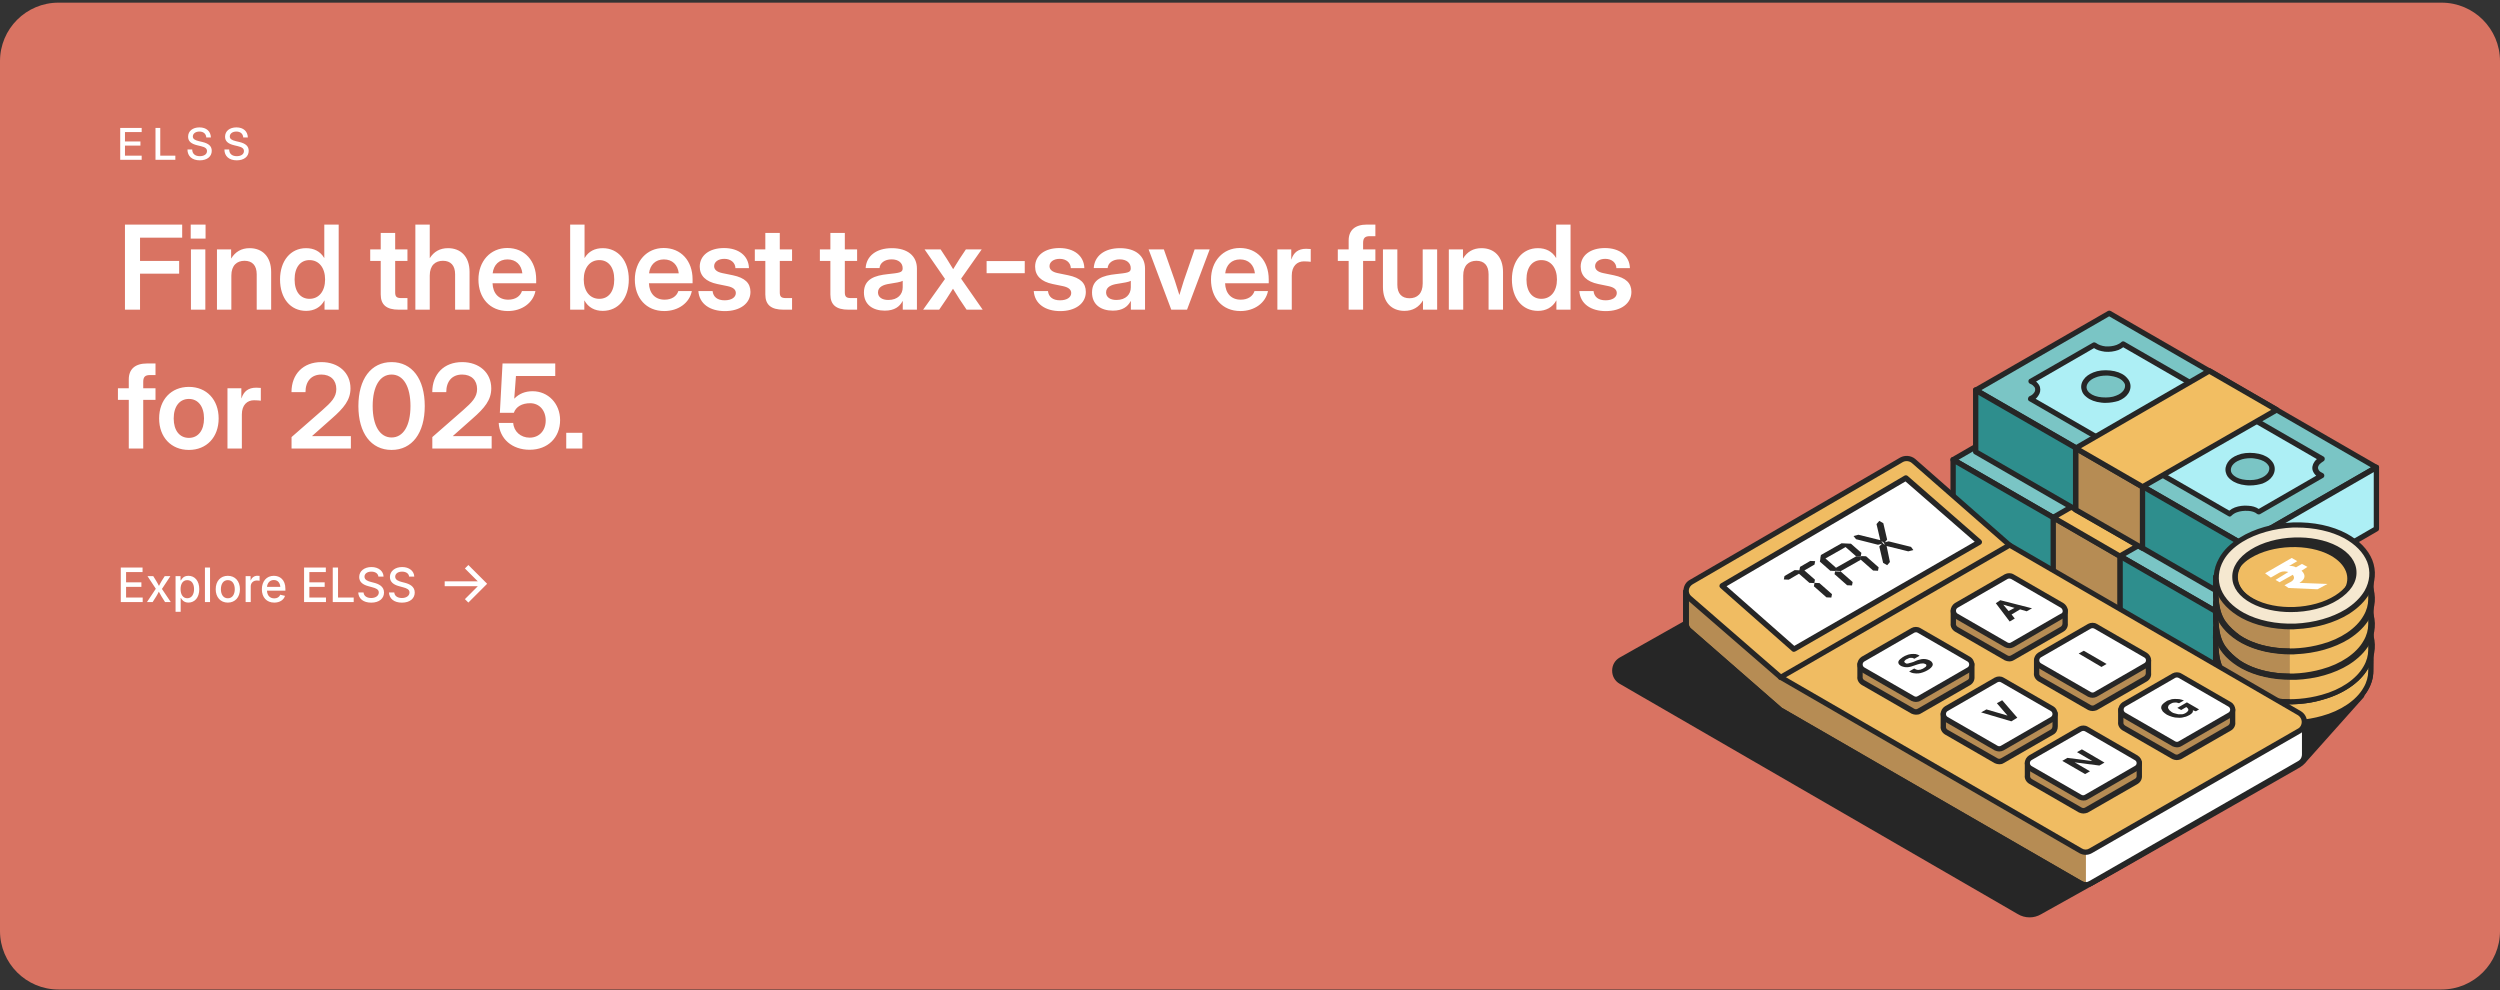 <svg width="684" height="271" viewBox="0 0 684 271" fill="none" xmlns="http://www.w3.org/2000/svg">
<rect x="0" y="0" width="684" height="271" fill="#333333" stroke="none"/>
<path d="M0 16.727C0 7.89 7.163 0.727 16 0.727H668C676.837 0.727 684 7.89 684 16.727V254.727C684 263.563 676.837 270.727 668 270.727H16C7.163 270.727 0 263.563 0 254.727V16.727Z" fill="#D97362"/>
<path d="M32.891 43.727V34.996H38.762V36.139H34.191V38.711H38.422V39.842H34.191V42.584H38.762V43.727H32.891ZM42.544 43.727V34.996H43.845V42.584H47.976V43.727H42.544ZM54.671 43.867C52.579 43.867 51.29 42.742 51.29 40.897H52.591C52.597 42.051 53.364 42.73 54.671 42.73C55.855 42.73 56.634 42.185 56.634 41.336C56.634 40.662 56.171 40.275 54.958 39.988L54.003 39.76C52.239 39.344 51.466 38.611 51.466 37.404C51.466 35.869 52.702 34.855 54.577 34.855C56.458 34.855 57.648 35.904 57.7 37.609H56.441C56.376 36.607 55.661 35.992 54.56 35.992C53.505 35.992 52.761 36.549 52.761 37.34C52.761 37.973 53.23 38.336 54.431 38.623L55.374 38.846C57.126 39.262 57.935 40.018 57.935 41.266C57.935 42.836 56.652 43.867 54.671 43.867ZM64.782 43.867C62.69 43.867 61.401 42.742 61.401 40.897H62.702C62.708 42.051 63.475 42.73 64.782 42.73C65.966 42.73 66.745 42.185 66.745 41.336C66.745 40.662 66.282 40.275 65.069 39.988L64.114 39.76C62.35 39.344 61.577 38.611 61.577 37.404C61.577 35.869 62.813 34.855 64.688 34.855C66.569 34.855 67.759 35.904 67.811 37.609H66.552C66.487 36.607 65.772 35.992 64.671 35.992C63.616 35.992 62.872 36.549 62.872 37.34C62.872 37.973 63.341 38.336 64.542 38.623L65.485 38.846C67.237 39.262 68.046 40.018 68.046 41.266C68.046 42.836 66.763 43.867 64.782 43.867Z" fill="white"/>
<path d="M34.188 84.727V61.445H49.844V65.023H38.312V71.383H49.016V74.883H38.312V84.727H34.188ZM52.242 84.727V68.227H56.18V84.727H52.242ZM52.18 65.273V61.445H56.242V65.273H52.18ZM63.297 75.398V84.727H59.36V68.227H63.235V70.758C64.36 68.898 66.032 67.898 68.297 67.898C71.751 67.898 74.188 70.18 74.188 74.414V84.727H70.235V75.039C70.235 72.617 69.016 71.352 66.907 71.352C64.844 71.352 63.297 72.586 63.297 75.398ZM83.759 85.055C79.446 85.055 76.618 81.602 76.618 76.461C76.618 71.383 79.493 67.898 83.728 67.898C85.868 67.898 87.634 68.758 88.696 70.57H88.728V61.445H92.665V84.727H88.79V82.211H88.759C87.728 84.117 85.915 85.055 83.759 85.055ZM84.681 81.758C87.259 81.758 88.946 79.68 88.946 76.461C88.946 73.258 87.259 71.164 84.681 71.164C82.243 71.164 80.603 73.055 80.603 76.461C80.603 79.883 82.243 81.758 84.681 81.758ZM111.478 68.227V71.398H108.119V79.992C108.119 81.164 108.509 81.555 109.791 81.555H111.478V84.727H109.103C105.744 84.727 104.166 83.398 104.166 80.57V71.398H101.291V68.227H104.166V63.727H108.119V68.227H111.478ZM117.58 75.398V84.727H113.643V61.445H117.58V70.648C118.705 68.852 120.361 67.898 122.58 67.898C126.033 67.898 128.471 70.18 128.471 74.414V84.727H124.518V75.039C124.518 72.617 123.299 71.352 121.189 71.352C119.127 71.352 117.58 72.586 117.58 75.398ZM138.948 85.102C133.994 85.102 130.901 81.492 130.901 76.492C130.901 71.477 134.166 67.852 138.791 67.852C143.541 67.852 146.698 71.367 146.698 76.43V77.508H134.76C134.854 80.195 136.385 81.992 139.041 81.992C141.026 81.992 142.354 81.039 142.807 79.633H146.494C145.869 82.867 142.807 85.102 138.948 85.102ZM134.791 74.789H142.916C142.666 72.43 141.135 70.977 138.854 70.977C136.573 70.977 135.057 72.43 134.791 74.789ZM164.901 85.055C162.745 85.055 160.933 84.117 159.901 82.211H159.87V84.727H155.995V61.445H159.933V70.57H159.964C161.026 68.758 162.776 67.898 164.917 67.898C169.167 67.898 172.042 71.383 172.042 76.461C172.042 81.602 169.214 85.055 164.901 85.055ZM163.979 81.758C166.417 81.758 168.058 79.883 168.058 76.461C168.058 73.055 166.417 71.164 163.979 71.164C161.401 71.164 159.714 73.258 159.714 76.461C159.714 79.68 161.401 81.758 163.979 81.758ZM181.738 85.102C176.784 85.102 173.691 81.492 173.691 76.492C173.691 71.477 176.956 67.852 181.581 67.852C186.331 67.852 189.488 71.367 189.488 76.43V77.508H177.55C177.644 80.195 179.175 81.992 181.831 81.992C183.816 81.992 185.144 81.039 185.597 79.633H189.284C188.659 82.867 185.597 85.102 181.738 85.102ZM177.581 74.789H185.706C185.456 72.43 183.925 70.977 181.644 70.977C179.363 70.977 177.847 72.43 177.581 74.789ZM198.324 85.117C194.308 85.117 191.324 83.18 191.074 79.633H194.964C195.136 81.242 196.292 82.164 198.261 82.164C200.167 82.164 201.324 81.336 201.324 80.164C201.324 79.164 200.464 78.586 199.074 78.289L196.261 77.711C193.105 77.055 191.449 75.445 191.449 72.945C191.449 69.914 194.058 67.867 198.089 67.867C202.089 67.867 204.824 69.977 204.917 73.367H201.214C201.183 71.898 199.98 70.82 198.183 70.82C196.449 70.82 195.386 71.695 195.386 72.82C195.386 73.805 196.199 74.414 197.574 74.711L200.542 75.32C203.808 76.008 205.324 77.445 205.324 79.867C205.324 83.086 202.402 85.117 198.324 85.117ZM216.707 68.227V71.398H213.348V79.992C213.348 81.164 213.738 81.555 215.019 81.555H216.707V84.727H214.332C210.973 84.727 209.394 83.398 209.394 80.57V71.398H206.519V68.227H209.394V63.727H213.348V68.227H216.707ZM234.504 68.227V71.398H231.145V79.992C231.145 81.164 231.536 81.555 232.817 81.555H234.504V84.727H232.129C228.77 84.727 227.192 83.398 227.192 80.57V71.398H224.317V68.227H227.192V63.727H231.145V68.227H234.504ZM242.075 84.992C238.794 84.992 236.372 83.336 236.372 80.039C236.372 76.289 239.45 75.367 242.856 75.008C245.919 74.664 246.966 74.617 246.966 73.492V73.367C246.966 71.961 245.841 70.961 243.95 70.961C242.028 70.961 240.747 71.961 240.637 73.352H236.841C237.028 70.07 239.716 67.898 244.028 67.898C248.325 67.898 250.872 70.039 250.872 73.477V84.727H246.997V82.398H246.934C246.153 83.867 244.762 84.992 242.075 84.992ZM243.044 82.07C245.622 82.07 246.981 80.539 246.981 78.617V76.836C246.497 77.148 244.966 77.398 243.341 77.648C241.653 77.898 240.216 78.508 240.216 80.008C240.216 81.305 241.325 82.07 243.044 82.07ZM252.568 84.727L258.552 76.32L252.958 68.227H257.349L259.068 70.852C259.661 71.82 260.224 72.727 260.786 73.648C261.349 72.727 261.911 71.82 262.521 70.852L264.271 68.227H268.599L262.958 76.242L268.864 84.727H264.458L262.489 81.789C261.88 80.82 261.318 79.898 260.739 78.992C260.161 79.898 259.583 80.82 258.958 81.789L256.958 84.727H252.568ZM280.372 71.43V74.742H269.935V71.43H280.372ZM290.084 85.117C286.068 85.117 283.084 83.18 282.834 79.633H286.724C286.896 81.242 288.053 82.164 290.021 82.164C291.928 82.164 293.084 81.336 293.084 80.164C293.084 79.164 292.224 78.586 290.834 78.289L288.021 77.711C284.865 77.055 283.209 75.445 283.209 72.945C283.209 69.914 285.818 67.867 289.849 67.867C293.849 67.867 296.584 69.977 296.678 73.367H292.974C292.943 71.898 291.74 70.82 289.943 70.82C288.209 70.82 287.146 71.695 287.146 72.82C287.146 73.805 287.959 74.414 289.334 74.711L292.303 75.32C295.568 76.008 297.084 77.445 297.084 79.867C297.084 83.086 294.162 85.117 290.084 85.117ZM304.483 84.992C301.201 84.992 298.779 83.336 298.779 80.039C298.779 76.289 301.858 75.367 305.264 75.008C308.326 74.664 309.373 74.617 309.373 73.492V73.367C309.373 71.961 308.248 70.961 306.358 70.961C304.436 70.961 303.154 71.961 303.045 73.352H299.248C299.436 70.07 302.123 67.898 306.436 67.898C310.733 67.898 313.279 70.039 313.279 73.477V84.727H309.404V82.398H309.342C308.561 83.867 307.17 84.992 304.483 84.992ZM305.451 82.07C308.029 82.07 309.389 80.539 309.389 78.617V76.836C308.904 77.148 307.373 77.398 305.748 77.648C304.061 77.898 302.623 78.508 302.623 80.008C302.623 81.305 303.733 82.07 305.451 82.07ZM320.459 84.727L314.256 68.227H318.428L321.444 76.82C321.866 78.117 322.272 79.43 322.678 80.727C323.069 79.43 323.459 78.117 323.881 76.82L326.85 68.227H330.975L324.772 84.727H320.459ZM339.374 85.102C334.421 85.102 331.327 81.492 331.327 76.492C331.327 71.477 334.592 67.852 339.217 67.852C343.967 67.852 347.124 71.367 347.124 76.43V77.508H335.186C335.28 80.195 336.811 81.992 339.467 81.992C341.452 81.992 342.78 81.039 343.233 79.633H346.921C346.296 82.867 343.233 85.102 339.374 85.102ZM335.217 74.789H343.342C343.092 72.43 341.561 70.977 339.28 70.977C336.999 70.977 335.483 72.43 335.217 74.789ZM349.491 84.727V68.227H353.288V70.961H353.335C353.944 69.07 355.21 68.07 357.335 68.07C357.866 68.07 358.304 68.102 358.616 68.133V71.633C358.319 71.586 357.538 71.508 356.757 71.508C354.882 71.508 353.429 72.805 353.429 75.383V84.727H349.491ZM376.304 68.227V71.398H372.945V84.727H368.992V71.398H366.023V68.227H368.992V65.82C368.992 62.977 370.742 61.445 374.008 61.445H376.304V64.617H374.789C373.445 64.617 372.945 65.133 372.945 66.477V68.227H376.304ZM384.25 85.055C380.797 85.055 378.375 82.773 378.375 78.539V68.227H382.312V77.914C382.312 80.336 383.531 81.602 385.641 81.602C387.719 81.602 389.25 80.367 389.25 77.555V68.227H393.203V84.727H389.328V82.195C388.203 84.055 386.531 85.055 384.25 85.055ZM400.336 75.398V84.727H396.399V68.227H400.274V70.758C401.399 68.898 403.071 67.898 405.336 67.898C408.789 67.898 411.227 70.18 411.227 74.414V84.727H407.274V75.039C407.274 72.617 406.055 71.352 403.946 71.352C401.883 71.352 400.336 72.586 400.336 75.398ZM420.797 85.055C416.485 85.055 413.657 81.602 413.657 76.461C413.657 71.383 416.532 67.898 420.766 67.898C422.907 67.898 424.672 68.758 425.735 70.57H425.766V61.445H429.704V84.727H425.829V82.211H425.797C424.766 84.117 422.954 85.055 420.797 85.055ZM421.719 81.758C424.297 81.758 425.985 79.68 425.985 76.461C425.985 73.258 424.297 71.164 421.719 71.164C419.282 71.164 417.641 73.055 417.641 76.461C417.641 79.883 419.282 81.758 421.719 81.758ZM439.353 85.117C435.337 85.117 432.353 83.18 432.103 79.633H435.993C436.165 81.242 437.321 82.164 439.29 82.164C441.196 82.164 442.353 81.336 442.353 80.164C442.353 79.164 441.493 78.586 440.103 78.289L437.29 77.711C434.134 77.055 432.478 75.445 432.478 72.945C432.478 69.914 435.087 67.867 439.118 67.867C443.118 67.867 445.853 69.977 445.946 73.367H442.243C442.212 71.898 441.009 70.82 439.212 70.82C437.478 70.82 436.415 71.695 436.415 72.82C436.415 73.805 437.228 74.414 438.603 74.711L441.571 75.32C444.837 76.008 446.353 77.445 446.353 79.867C446.353 83.086 443.431 85.117 439.353 85.117ZM42.547 106.227V109.398H39.188V122.727H35.234V109.398H32.266V106.227H35.234V103.82C35.234 100.977 36.984 99.445 40.25 99.445H42.547V102.617H41.031C39.688 102.617 39.188 103.133 39.188 104.477V106.227H42.547ZM51.68 123.102C46.821 123.102 43.539 119.617 43.539 114.492C43.539 109.367 46.821 105.852 51.68 105.852C56.539 105.852 59.821 109.367 59.821 114.492C59.821 119.617 56.539 123.102 51.68 123.102ZM51.68 119.805C54.211 119.805 55.821 117.773 55.821 114.492C55.821 111.195 54.196 109.148 51.68 109.148C49.149 109.148 47.524 111.18 47.524 114.492C47.524 117.789 49.133 119.805 51.68 119.805ZM62.235 122.727V106.227H66.032V108.961H66.079C66.688 107.07 67.954 106.07 70.079 106.07C70.61 106.07 71.047 106.102 71.36 106.133V109.633C71.063 109.586 70.282 109.508 69.501 109.508C67.626 109.508 66.172 110.805 66.172 113.383V122.727H62.235ZM79.767 122.727V119.586L88.22 112.195C90.579 110.102 92.017 108.711 92.017 106.445C92.017 104.008 90.439 102.477 87.923 102.477C85.204 102.477 83.579 104.305 83.579 107.289H79.751C79.751 102.367 82.939 99.07 87.923 99.07C92.564 99.07 95.892 101.93 95.892 106.258C95.892 109.43 94.079 111.633 90.767 114.523L85.392 119.289V119.32H96.001V122.727H79.767ZM107.134 123.102C101.509 123.102 98.056 118.477 98.056 111.102C98.056 103.711 101.509 99.07 107.134 99.07C112.759 99.07 116.213 103.695 116.213 111.102C116.213 118.477 112.759 123.102 107.134 123.102ZM107.134 119.695C110.353 119.695 112.306 116.445 112.306 111.102C112.306 105.727 110.353 102.477 107.134 102.477C103.931 102.477 101.963 105.727 101.963 111.102C101.963 116.445 103.931 119.695 107.134 119.695ZM118.283 122.727V119.586L126.736 112.195C129.096 110.102 130.533 108.711 130.533 106.445C130.533 104.008 128.955 102.477 126.439 102.477C123.721 102.477 122.096 104.305 122.096 107.289H118.268C118.268 102.367 121.455 99.07 126.439 99.07C131.08 99.07 134.408 101.93 134.408 106.258C134.408 109.43 132.596 111.633 129.283 114.523L123.908 119.289V119.32H134.518V122.727H118.283ZM144.901 123.055C140.104 123.055 136.666 120.055 136.448 115.711H140.416C140.573 118.039 142.432 119.742 144.916 119.742C147.541 119.742 149.307 117.789 149.307 115.039C149.307 112.289 147.573 110.32 145.057 110.32C142.838 110.32 141.166 111.258 140.588 112.945H136.76L137.494 99.445H151.916V102.867H141.166L140.698 109.055H140.729C142.026 107.711 143.698 107.039 145.729 107.039C149.948 107.039 153.244 110.398 153.244 114.945C153.244 119.695 149.916 123.055 144.901 123.055ZM154.924 122.727V118.414H159.331V122.727H154.924Z" fill="white"/>
<g clip-path="url(#clip0_14783_132015)">
<path d="M578.405 238.174L558.063 249.54C556.314 250.589 554.1 250.473 552.351 249.482L443.53 186.474C441.257 185.133 441.257 181.869 443.53 180.529L500.826 148.18L619.614 176.682L646.017 190.379L630.63 207.632C629.989 208.506 629.173 209.147 628.182 209.672L578.405 238.174Z" fill="#262626"/>
<path d="M555.325 250.993C554.159 250.993 553.051 250.701 552.002 250.06L443.181 187.111C441.841 186.353 441.083 185.012 441.083 183.497C441.083 181.981 441.841 180.641 443.181 179.883L500.477 147.534C500.652 147.418 500.827 147.417 501.002 147.476L619.848 175.92C619.906 175.92 619.964 175.978 620.023 175.978L646.426 189.675C646.601 189.792 646.776 189.967 646.834 190.2C646.893 190.433 646.834 190.666 646.66 190.841L631.272 208.094C630.631 208.968 629.756 209.726 628.649 210.309L578.814 238.752L558.472 250.118C557.481 250.701 556.432 250.993 555.325 250.993ZM500.943 148.991L443.881 181.165C443.065 181.632 442.54 182.506 442.54 183.497C442.54 184.488 443.065 185.362 443.881 185.828L552.702 248.778C554.275 249.71 556.199 249.71 557.714 248.836L578.056 237.47L627.891 209.026C628.824 208.56 629.523 207.919 630.106 207.161L644.911 190.55L619.381 177.318L500.943 148.991Z" fill="#262626"/>
<path d="M644.036 146.832L607.491 167.99L534.399 125.791L570.945 104.633L644.036 146.832Z" fill="#7AC5C5"/>
<path d="M607.492 168.75C607.375 168.75 607.258 168.692 607.142 168.633L533.992 126.434C533.759 126.317 533.643 126.084 533.643 125.793C533.643 125.501 533.759 125.268 533.992 125.152L570.538 103.994C570.771 103.877 571.063 103.877 571.296 103.994L644.387 146.193C644.62 146.31 644.737 146.543 644.737 146.834C644.737 147.126 644.62 147.359 644.387 147.475L607.841 168.633C607.725 168.692 607.608 168.75 607.492 168.75ZM535.857 125.793L607.492 167.176L642.58 146.893L570.946 105.509L535.857 125.793Z" fill="#262626"/>
<path d="M549.323 128.073L603.821 159.548C604.171 159.082 604.754 158.732 605.511 158.441C606.561 158.091 607.726 157.916 608.892 157.974C610.058 158.033 611.107 158.441 611.748 159.024L628.943 149.115C628.651 148.94 628.418 148.823 628.185 148.649C627.719 148.299 627.427 147.891 627.311 147.483C627.077 146.9 627.252 146.259 627.66 145.676C627.952 145.21 628.476 144.86 629.059 144.51L574.62 113.094C574.27 113.443 573.687 113.851 573.104 114.026C572.055 114.376 570.889 114.551 569.724 114.493C568.558 114.318 567.509 113.968 566.867 113.443C566.867 113.443 566.809 113.385 566.693 113.385L549.498 123.294C549.79 123.469 550.081 123.585 550.372 123.818C550.839 124.168 551.13 124.576 551.247 124.984C551.422 125.567 551.305 126.208 550.897 126.791C550.606 127.374 550.081 127.782 549.323 128.073Z" fill="#ADEFF5"/>
<path d="M603.879 160.306C603.762 160.306 603.645 160.248 603.529 160.19L549.031 128.715C548.798 128.599 548.623 128.307 548.681 128.016C548.681 127.724 548.856 127.491 549.148 127.375C549.672 127.141 550.138 126.85 550.43 126.384C550.78 125.917 550.78 125.451 550.663 125.16C550.605 124.927 550.372 124.693 550.022 124.344C549.789 124.169 549.556 124.052 549.264 123.936C549.031 123.819 548.856 123.586 548.856 123.295C548.856 123.003 548.973 122.77 549.206 122.653L566.4 112.745C566.517 112.686 566.633 112.628 566.75 112.628C567.041 112.628 567.275 112.803 567.391 112.861C567.916 113.269 568.848 113.619 569.898 113.736C570.947 113.794 571.996 113.677 572.928 113.328C573.395 113.153 573.919 112.861 574.211 112.57C574.444 112.337 574.794 112.278 575.085 112.453L629.525 143.87C629.758 143.986 629.874 144.219 629.874 144.511C629.874 144.744 629.758 145.035 629.525 145.152C629.058 145.443 628.592 145.793 628.359 146.085C628.184 146.376 627.893 146.784 628.067 147.25C628.184 147.542 628.359 147.833 628.709 148.066C628.883 148.183 629.117 148.299 629.35 148.416C629.583 148.533 629.758 148.766 629.758 149.057C629.758 149.349 629.641 149.582 629.408 149.698L612.214 159.607C611.922 159.782 611.572 159.724 611.339 159.549C610.815 159.082 609.94 158.791 608.891 158.733C607.784 158.674 606.735 158.791 605.802 159.141C605.161 159.374 604.695 159.724 604.403 160.015C604.287 160.19 604.112 160.306 603.879 160.306ZM550.78 128.074L603.762 158.674C604.17 158.325 604.695 158.033 605.277 157.8C606.385 157.392 607.667 157.217 608.949 157.334C610.057 157.392 611.048 157.742 611.806 158.208L627.543 149.115C627.077 148.707 626.785 148.241 626.61 147.775C626.319 147.017 626.494 146.085 627.077 145.269C627.251 145.035 627.426 144.802 627.718 144.569L574.735 113.969C574.327 114.26 573.861 114.552 573.395 114.726C572.287 115.134 571.005 115.309 569.723 115.193C568.499 115.018 567.508 114.726 566.75 114.202L551.013 123.295C551.537 123.761 551.887 124.227 552.062 124.752C552.295 125.684 552.12 126.559 551.596 127.258C551.362 127.549 551.071 127.841 550.78 128.074Z" fill="#262626"/>
<path d="M607.491 167.986V190.66L644.037 169.618V146.828L607.491 167.986Z" fill="#ADEFF5"/>
<path d="M607.491 191.419C607.375 191.419 607.258 191.361 607.142 191.303C606.909 191.186 606.792 190.953 606.792 190.662V167.988C606.792 167.697 606.909 167.464 607.142 167.347L643.687 146.189C643.921 146.072 644.212 146.072 644.445 146.189C644.678 146.306 644.795 146.539 644.795 146.83V169.562C644.795 169.853 644.678 170.086 644.445 170.203L607.899 191.244C607.725 191.361 607.608 191.419 607.491 191.419ZM608.191 168.396V189.379L643.279 169.154V148.112L608.191 168.396Z" fill="#262626"/>
<path d="M534.399 125.789V148.463L607.491 190.662V167.988L534.399 125.789Z" fill="#2E8E8D"/>
<path d="M607.492 191.422C607.375 191.422 607.258 191.363 607.142 191.305L533.992 149.106C533.759 148.989 533.643 148.756 533.643 148.465V125.791C533.643 125.5 533.759 125.267 533.992 125.15C534.225 125.033 534.517 125.033 534.75 125.15L607.841 167.349C608.074 167.466 608.191 167.699 608.191 167.991V190.664C608.191 190.955 608.074 191.189 607.841 191.305C607.725 191.363 607.608 191.422 607.492 191.422ZM535.1 148.057L606.734 189.382V168.399L535.1 127.073V148.057Z" fill="#262626"/>
<path d="M580.038 152.136V174.809L561.736 164.318V141.586L580.038 152.136Z" fill="#B68C54"/>
<path d="M580.039 175.569C579.922 175.569 579.805 175.511 579.689 175.452L561.387 164.961C561.154 164.844 561.037 164.611 561.037 164.32V141.588C561.037 141.297 561.154 141.063 561.387 140.947C561.62 140.83 561.911 140.83 562.145 140.947L580.447 151.497C580.68 151.613 580.796 151.846 580.796 152.138V174.811C580.796 175.044 580.68 175.336 580.447 175.452C580.272 175.511 580.155 175.569 580.039 175.569ZM562.494 163.912L579.281 173.587V152.604L562.494 142.87V163.912Z" fill="#262626"/>
<path d="M616.701 131.159L580.038 152.142L561.736 141.592L598.282 120.492L616.701 131.159Z" fill="#F2BE62"/>
<path d="M580.039 152.89C579.922 152.89 579.805 152.832 579.689 152.774L561.387 142.224C561.154 142.107 561.037 141.874 561.037 141.583C561.037 141.349 561.154 141.058 561.387 140.941L597.932 119.9C598.166 119.783 598.457 119.783 598.69 119.9L617.109 130.508C617.342 130.625 617.458 130.858 617.458 131.149C617.458 131.441 617.342 131.674 617.109 131.79L580.388 152.774C580.272 152.832 580.155 152.89 580.039 152.89ZM563.194 141.583L579.98 151.316L615.185 131.149L598.224 121.357L563.194 141.583Z" fill="#262626"/>
<path d="M615.418 146.538C615.651 147.296 615.476 148.053 614.952 148.811C614.427 149.569 613.611 150.152 612.62 150.501C611.396 151.026 609.822 151.143 608.365 151.026C606.908 150.851 605.567 150.443 604.693 149.685C604.11 149.219 603.761 148.753 603.586 148.17C603.353 147.412 603.527 146.655 604.052 145.897C604.577 145.139 605.393 144.556 606.383 144.207C607.607 143.682 609.181 143.565 610.638 143.682C612.096 143.857 613.436 144.265 614.31 145.023C614.893 145.489 615.243 145.955 615.418 146.538Z" fill="#7AC5C5"/>
<path d="M609.415 151.839C609.007 151.839 608.657 151.839 608.249 151.781C606.559 151.606 605.16 151.081 604.169 150.265C603.47 149.741 603.003 149.1 602.829 148.342C602.537 147.409 602.77 146.36 603.353 145.486C603.936 144.612 604.869 143.971 606.034 143.504C607.317 142.98 608.949 142.805 610.639 142.98C612.329 143.154 613.728 143.679 614.719 144.495C615.418 145.02 615.885 145.661 616.06 146.419C616.351 147.351 616.118 148.4 615.535 149.333C614.952 150.207 614.02 150.848 612.854 151.315C611.863 151.606 610.697 151.839 609.415 151.839ZM609.532 144.379C608.482 144.379 607.433 144.553 606.617 144.903C605.685 145.253 605.043 145.719 604.577 146.36C604.227 146.885 604.053 147.468 604.227 147.992C604.344 148.459 604.635 148.808 605.043 149.158C605.801 149.799 606.967 150.207 608.366 150.324C609.823 150.44 611.222 150.324 612.271 149.857C613.204 149.508 613.845 149.041 614.311 148.4C614.661 147.876 614.836 147.293 614.661 146.768C614.661 146.768 614.661 146.768 614.661 146.71C614.544 146.302 614.311 145.894 613.845 145.603C613.087 144.961 611.921 144.553 610.522 144.437C610.231 144.379 609.881 144.379 609.532 144.379Z" fill="#262626"/>
<path d="M575.899 124.007C576.132 124.764 575.958 125.522 575.433 126.28C574.908 127.038 574.092 127.62 573.102 127.97C571.878 128.495 570.304 128.611 568.847 128.495C567.389 128.378 566.049 127.912 565.175 127.154C564.592 126.688 564.242 126.222 564.067 125.639C563.834 124.881 564.009 124.123 564.533 123.366C565.058 122.608 565.874 122.025 566.865 121.675C568.089 121.151 569.663 121.034 571.12 121.151C572.577 121.326 573.918 121.734 574.792 122.491C575.375 122.899 575.783 123.424 575.899 124.007Z" fill="#7AC5C5"/>
<path d="M569.954 129.238C569.546 129.238 569.197 129.238 568.789 129.179C567.098 129.004 565.7 128.48 564.709 127.664C564.009 127.139 563.543 126.498 563.368 125.74C563.077 124.808 563.251 123.759 563.893 122.884C564.475 122.01 565.408 121.369 566.574 120.903C567.856 120.378 569.488 120.203 571.178 120.378C572.869 120.553 574.268 121.078 575.259 121.894C575.958 122.418 576.424 123.059 576.599 123.817C576.891 124.75 576.716 125.799 576.075 126.731C575.492 127.606 574.559 128.247 573.393 128.713C572.402 129.004 571.237 129.238 569.954 129.238ZM570.071 121.777C569.022 121.777 567.973 121.952 567.157 122.302C566.224 122.651 565.583 123.118 565.117 123.759C564.767 124.283 564.65 124.866 564.767 125.391C564.884 125.857 565.175 126.207 565.583 126.556C566.341 127.198 567.506 127.606 568.905 127.722C570.362 127.897 571.761 127.722 572.81 127.256C573.743 126.906 574.384 126.44 574.85 125.799C575.2 125.274 575.375 124.691 575.2 124.167C575.2 124.167 575.2 124.167 575.2 124.108C575.084 123.7 574.85 123.292 574.384 123.001C573.626 122.36 572.461 121.952 571.062 121.835C570.712 121.777 570.362 121.777 570.071 121.777Z" fill="#262626"/>
<path d="M650.155 127.926L613.61 148.967L540.519 106.768L577.064 85.727L650.155 127.926Z" fill="#7AC5C5"/>
<path d="M613.61 149.727C613.493 149.727 613.377 149.669 613.26 149.611L540.169 107.411C539.936 107.295 539.819 107.061 539.819 106.77C539.819 106.479 539.936 106.245 540.169 106.129L576.715 85.087C576.948 84.971 577.239 84.971 577.472 85.087L650.564 127.287C650.797 127.403 650.913 127.637 650.913 127.928C650.913 128.219 650.797 128.453 650.564 128.569L614.018 149.611C613.902 149.669 613.785 149.727 613.61 149.727ZM542.034 106.77L613.61 148.095L648.699 127.87L577.064 86.545L542.034 106.77Z" fill="#262626"/>
<path d="M555.5 109.112L609.998 140.587C610.348 140.121 610.93 139.771 611.688 139.48C612.737 139.13 613.903 138.955 615.069 139.013C616.235 139.072 617.284 139.48 617.925 140.063L635.119 130.154C634.828 129.979 634.595 129.862 634.362 129.688C633.895 129.338 633.604 128.93 633.487 128.522C633.254 127.939 633.429 127.298 633.837 126.715C634.129 126.249 634.653 125.899 635.236 125.549L580.796 94.133C580.447 94.483 579.864 94.891 579.281 95.065C578.232 95.415 577.066 95.59 575.9 95.532C574.735 95.357 573.685 95.007 573.044 94.483C573.044 94.483 572.986 94.424 572.869 94.424L555.617 104.333C555.908 104.508 556.199 104.624 556.491 104.858C556.957 105.207 557.249 105.615 557.365 106.023C557.54 106.606 557.423 107.247 557.015 107.83C556.782 108.413 556.199 108.821 555.5 109.112Z" fill="#ADEFF5"/>
<path d="M610.055 141.346C609.939 141.346 609.822 141.287 609.706 141.229L555.208 109.754C554.975 109.638 554.8 109.346 554.858 109.055C554.916 108.763 555.033 108.53 555.266 108.414C555.849 108.181 556.257 107.831 556.49 107.481L556.548 107.423C556.898 106.956 556.84 106.49 556.781 106.199C556.723 105.966 556.49 105.732 556.14 105.383C555.907 105.208 555.674 105.091 555.383 104.975C555.149 104.858 554.975 104.625 554.975 104.334C554.975 104.042 555.091 103.809 555.324 103.692L572.577 93.784C572.694 93.725 572.81 93.667 572.927 93.667C573.218 93.667 573.451 93.842 573.568 93.9C574.093 94.308 575.025 94.658 576.074 94.775C577.123 94.833 578.173 94.716 579.105 94.367C579.571 94.192 580.096 93.9 580.387 93.609C580.621 93.376 580.97 93.317 581.262 93.492L635.701 124.909C635.935 125.025 636.051 125.258 636.051 125.55C636.051 125.783 635.935 126.074 635.701 126.191C635.235 126.482 634.769 126.832 634.536 127.124C634.361 127.415 634.069 127.823 634.244 128.289C634.361 128.581 634.536 128.872 634.885 129.105C635.06 129.222 635.293 129.339 635.527 129.455C635.76 129.572 635.935 129.805 635.935 130.096C635.935 130.388 635.818 130.621 635.585 130.737L618.39 140.646C618.099 140.821 617.749 140.763 617.516 140.588C616.991 140.122 616.117 139.83 615.068 139.772C613.961 139.714 612.911 139.83 611.979 140.18C611.338 140.413 610.871 140.763 610.58 141.054C610.463 141.229 610.23 141.346 610.055 141.346ZM556.956 109.113L609.939 139.714C610.347 139.364 610.871 139.072 611.454 138.839C612.562 138.431 613.844 138.256 615.126 138.373C616.234 138.431 617.225 138.723 617.982 139.247L633.72 130.155C633.253 129.747 632.962 129.28 632.787 128.814C632.496 128.056 632.67 127.124 633.253 126.308C633.428 126.074 633.603 125.841 633.894 125.608L580.912 95.008C580.504 95.299 580.038 95.591 579.571 95.766C578.464 96.174 577.182 96.348 575.899 96.232C574.675 96.057 573.685 95.766 572.927 95.241L557.073 104.392C557.597 104.858 557.947 105.324 558.122 105.849C558.355 106.782 558.18 107.598 557.656 108.297C557.481 108.589 557.248 108.88 556.956 109.113Z" fill="#262626"/>
<path d="M613.611 148.987V165.89L650.157 144.732V127.945L613.611 148.987Z" fill="#ADEFF5"/>
<path d="M613.612 166.579C613.495 166.579 613.378 166.521 613.262 166.463C613.029 166.346 612.912 166.113 612.912 165.822V148.918C612.912 148.627 613.029 148.394 613.262 148.277L649.807 127.236C650.041 127.119 650.332 127.119 650.565 127.236C650.798 127.352 650.915 127.586 650.915 127.877V144.664C650.915 144.897 650.798 145.188 650.565 145.305L614.02 166.463C613.903 166.579 613.786 166.579 613.612 166.579ZM614.369 149.385V164.539L649.458 144.256V129.159L614.369 149.385Z" fill="#262626"/>
<path d="M540.519 106.766V123.669L613.61 165.868V148.965L540.519 106.766Z" fill="#2E8E8D"/>
<path d="M613.61 166.558C613.493 166.558 613.377 166.499 613.26 166.441L540.169 124.242C539.936 124.125 539.819 123.892 539.819 123.6V106.697C539.819 106.406 539.936 106.173 540.169 106.056C540.402 105.94 540.694 105.94 540.927 106.056L614.018 148.256C614.251 148.372 614.368 148.605 614.368 148.897V165.8C614.368 166.091 614.251 166.324 614.018 166.441C613.902 166.558 613.785 166.558 613.61 166.558ZM541.276 123.192L612.911 164.518V149.305L541.276 108.038V123.192Z" fill="#262626"/>
<path d="M586.219 133.183V150.027L567.917 139.536V122.633L586.219 133.183Z" fill="#B68C54"/>
<path d="M586.162 150.717C586.045 150.717 585.928 150.659 585.812 150.6L567.51 140.109C567.277 139.992 567.16 139.759 567.16 139.468V122.565C567.16 122.273 567.277 122.04 567.51 121.923C567.743 121.807 568.034 121.807 568.268 121.923L586.57 132.473C586.803 132.59 586.919 132.823 586.919 133.114V149.901C586.919 150.134 586.803 150.425 586.57 150.542C586.453 150.717 586.336 150.717 586.162 150.717ZM568.676 139.06L585.462 148.735V133.639L568.676 123.905V139.06Z" fill="#262626"/>
<path d="M622.876 112.127L586.214 133.169L567.912 122.619L604.458 101.461L622.876 112.127Z" fill="#F2BE62"/>
<path d="M586.156 133.929C586.039 133.929 585.923 133.87 585.806 133.812L567.563 123.262C567.329 123.146 567.213 122.912 567.213 122.621C567.213 122.388 567.329 122.096 567.563 121.98L604.108 100.822C604.341 100.705 604.633 100.705 604.866 100.822L623.285 111.488C623.518 111.605 623.634 111.838 623.634 112.129C623.634 112.421 623.518 112.654 623.285 112.771L586.564 133.812C586.447 133.87 586.331 133.929 586.156 133.929ZM569.369 122.621L586.214 132.355L621.419 112.129L604.458 102.337L569.369 122.621Z" fill="#262626"/>
<path d="M621.538 127.522C621.771 128.28 621.596 129.038 621.072 129.796C620.547 130.553 619.731 131.136 618.74 131.486C617.516 132.01 615.942 132.127 614.485 132.01C613.028 131.836 611.688 131.428 610.813 130.67C610.23 130.204 609.881 129.737 609.706 129.154C609.473 128.397 609.648 127.639 610.172 126.881C610.697 126.123 611.513 125.541 612.504 125.191C613.728 124.666 615.301 124.55 616.758 124.666C618.216 124.841 619.556 125.249 620.431 126.007C621.072 126.531 621.421 127.056 621.538 127.522Z" fill="#7AC5C5"/>
<path d="M615.593 132.824C615.185 132.824 614.835 132.824 614.427 132.765C612.737 132.59 611.338 132.066 610.347 131.25C609.647 130.725 609.181 130.084 609.006 129.326C608.715 128.394 608.948 127.345 609.531 126.47C610.114 125.596 611.046 124.955 612.212 124.489C613.494 123.964 615.126 123.789 616.817 123.964C618.507 124.139 619.906 124.663 620.897 125.479C621.596 126.121 622.062 126.703 622.237 127.403C622.529 128.335 622.354 129.385 621.713 130.317C621.13 131.192 620.197 131.833 619.032 132.299C618.041 132.59 616.875 132.824 615.593 132.824ZM615.709 125.363C614.66 125.363 613.611 125.538 612.795 125.887C611.862 126.237 611.221 126.703 610.755 127.345C610.405 127.869 610.289 128.452 610.405 128.977C610.522 129.443 610.813 129.793 611.221 130.142C611.979 130.784 613.145 131.192 614.544 131.308C616.001 131.425 617.4 131.308 618.449 130.842C619.381 130.492 620.022 130.026 620.489 129.385C620.838 128.86 620.955 128.277 620.838 127.753C620.722 127.403 620.43 126.995 619.964 126.587C619.265 126.004 618.099 125.596 616.7 125.421C616.35 125.363 616.059 125.363 615.709 125.363Z" fill="#262626"/>
<path d="M582.077 104.991C582.31 105.749 582.135 106.507 581.611 107.264C581.086 108.022 580.27 108.605 579.279 108.955C578.055 109.479 576.482 109.596 575.024 109.479C573.567 109.304 572.227 108.896 571.352 108.139C570.769 107.672 570.42 107.206 570.245 106.623C570.012 105.865 570.187 105.108 570.711 104.35C571.236 103.592 572.052 103.009 573.043 102.66C574.267 102.135 575.84 102.018 577.298 102.135C578.755 102.31 580.095 102.718 580.97 103.476C581.552 103.942 581.902 104.467 582.077 104.991Z" fill="#7AC5C5"/>
<path d="M576.132 110.222C575.724 110.222 575.374 110.222 574.966 110.164C573.276 109.989 571.877 109.464 570.886 108.648C570.187 108.124 569.721 107.483 569.546 106.725C569.254 105.792 569.429 104.743 570.07 103.869C570.653 102.994 571.586 102.353 572.752 101.887C574.034 101.362 575.666 101.188 577.356 101.362C579.046 101.537 580.445 102.062 581.436 102.878C582.136 103.519 582.602 104.102 582.777 104.801C583.068 105.734 582.893 106.783 582.252 107.716C581.669 108.59 580.737 109.231 579.571 109.697C578.58 109.989 577.356 110.222 576.132 110.222ZM576.249 102.761C575.2 102.761 574.15 102.936 573.334 103.286C572.402 103.636 571.761 104.102 571.294 104.743C570.945 105.268 570.77 105.851 570.945 106.375C571.061 106.841 571.353 107.191 571.761 107.541C572.518 108.182 573.684 108.59 575.083 108.707C576.54 108.823 577.939 108.707 578.988 108.24C579.921 107.891 580.562 107.424 581.028 106.783C581.378 106.259 581.495 105.676 581.378 105.151C581.261 104.801 580.97 104.393 580.504 103.985C579.804 103.402 578.638 102.994 577.24 102.82C576.89 102.761 576.54 102.761 576.249 102.761Z" fill="#262626"/>
<path d="M626.784 187.209C622.762 187.209 618.857 186.334 616.001 184.761C613.378 183.304 611.571 181.438 610.988 179.282C610.464 177.533 610.755 175.785 611.746 174.094C611.746 174.036 611.804 174.036 611.804 173.919C612.62 173.045 613.553 172.229 614.66 171.588C618.041 169.431 622.821 168.266 627.6 168.266C631.622 168.266 635.527 169.14 638.383 170.714C641.006 172.171 642.813 174.094 643.396 176.193C643.92 177.941 643.629 179.69 642.58 181.38C642.58 181.438 642.521 181.438 642.521 181.555C641.764 182.371 640.831 183.187 639.665 183.886C636.285 185.985 631.622 187.209 626.784 187.209Z" fill="white"/>
<path d="M627.66 168.91C631.449 168.91 635.237 169.726 638.152 171.242C642.756 173.748 644.097 177.537 642.057 180.976C641.299 181.792 640.425 182.491 639.317 183.19C635.878 185.347 631.332 186.396 626.786 186.396C622.997 186.396 619.209 185.58 616.294 184.065C611.69 181.558 610.349 177.77 612.331 174.389C613.088 173.573 613.963 172.874 615.07 172.174C618.567 170.018 623.172 168.91 627.66 168.91ZM627.66 167.453C622.764 167.453 617.81 168.677 614.371 170.892C613.205 171.65 612.156 172.524 611.282 173.398C611.223 173.457 611.107 173.573 611.107 173.631C609.999 175.438 609.708 177.537 610.291 179.402C610.932 181.733 612.797 183.832 615.653 185.347C618.684 186.979 622.647 187.853 626.786 187.853C631.682 187.853 636.636 186.629 640.133 184.415C641.299 183.657 642.348 182.899 643.164 181.966C643.223 181.908 643.339 181.792 643.339 181.733C644.447 179.926 644.738 177.828 644.213 175.963C643.572 173.631 641.707 171.475 638.851 170.018C635.82 168.327 631.857 167.453 627.66 167.453Z" fill="#262626"/>
<path d="M641.59 173.17C642.231 173.519 642.814 173.927 643.397 174.335L643.455 174.394C643.63 174.568 643.746 174.627 643.921 174.743L648.759 177.016L648.701 183.603C648.701 185.235 648.176 186.925 647.302 188.441C645.029 192.404 640.249 195.202 635.411 196.484C628.009 198.524 618.741 198.233 612.446 193.978C610.814 192.87 609.532 191.646 608.425 190.189C606.734 187.916 606.385 185.351 606.21 182.729C606.151 181.913 606.151 178.24 606.21 177.424L607.142 179.931L611.747 175.21C612.213 174.918 612.621 174.568 613.146 174.277C616.934 171.946 621.889 170.547 627.135 170.314C632.614 170.022 637.684 171.071 641.59 173.17Z" fill="#B68C54"/>
<path d="M626.202 198.569C621.306 198.569 616.235 197.52 612.039 194.722C610.348 193.556 608.949 192.274 607.842 190.759C606.152 188.427 605.685 185.921 605.511 182.89C605.452 182.074 605.452 178.344 605.511 177.528C605.569 177.178 605.802 176.886 606.152 176.886C606.501 176.828 606.793 177.003 606.909 177.353L607.434 178.81L611.281 174.905C611.339 174.846 611.339 174.846 611.397 174.788C611.572 174.671 611.689 174.555 611.864 174.438C612.155 174.205 612.505 173.972 612.855 173.797C616.76 171.407 621.831 169.95 627.193 169.717C632.672 169.367 637.918 170.358 641.94 172.573C642.697 172.981 643.28 173.389 643.863 173.797L643.921 173.855L643.98 173.914C644.038 173.972 644.096 173.972 644.096 174.03C644.154 174.089 644.213 174.147 644.271 174.205L648.992 176.42C649.225 176.537 649.4 176.828 649.4 177.12L649.342 183.706C649.342 185.396 648.817 187.203 647.827 188.893C645.67 192.624 641.065 195.771 635.47 197.287C632.847 198.044 629.583 198.569 626.202 198.569ZM606.909 180.675C606.909 181.549 606.909 182.365 606.968 182.715C607.143 185.513 607.551 187.844 609.008 189.826C610.057 191.225 611.339 192.391 612.855 193.498C618.334 197.17 627.135 198.161 635.237 195.888C640.424 194.489 644.737 191.575 646.661 188.136C647.535 186.679 647.943 185.105 647.943 183.648L648.001 177.528L643.572 175.429C643.513 175.371 643.397 175.371 643.338 175.313C643.28 175.254 643.222 175.254 643.222 175.196C643.105 175.138 643.047 175.021 642.93 174.963L642.872 174.905C642.348 174.497 641.823 174.205 641.182 173.797C637.335 171.699 632.381 170.766 627.193 171.116C622.064 171.349 617.226 172.69 613.496 174.963C613.204 175.138 612.913 175.371 612.621 175.546C612.447 175.662 612.33 175.779 612.155 175.837L607.609 180.5C607.434 180.675 607.201 180.733 606.909 180.675C606.968 180.733 606.968 180.733 606.909 180.675Z" fill="#262626"/>
<path d="M626.494 197.757V187.557C626.494 187.557 639.317 190.471 648.293 179.047C648.876 183.768 647.419 188.431 647.419 188.431C647.419 188.431 643.048 197.116 626.494 197.757Z" fill="#F0BC62"/>
<path d="M626.202 198.569C621.306 198.569 616.235 197.52 612.039 194.722C610.348 193.556 608.949 192.274 607.842 190.759C606.152 188.427 605.685 185.921 605.511 182.89C605.452 182.074 605.452 178.344 605.511 177.528C605.569 177.178 605.802 176.886 606.152 176.886C606.501 176.828 606.793 177.003 606.909 177.353L607.434 178.81L611.281 174.905C611.339 174.846 611.339 174.846 611.397 174.788C611.572 174.671 611.689 174.555 611.864 174.438C612.155 174.205 612.505 173.972 612.855 173.797C616.76 171.407 621.831 169.95 627.193 169.717C632.672 169.367 637.918 170.358 641.94 172.573C642.697 172.981 643.28 173.389 643.863 173.797L643.921 173.855L643.98 173.914C644.038 173.972 644.096 173.972 644.096 174.03C644.154 174.089 644.213 174.147 644.271 174.205L648.992 176.42C649.225 176.537 649.4 176.828 649.4 177.12L649.342 183.706C649.342 185.396 648.817 187.203 647.827 188.893C645.67 192.624 641.065 195.771 635.47 197.287C632.847 198.044 629.583 198.569 626.202 198.569ZM606.909 180.675C606.909 181.549 606.909 182.365 606.968 182.715C607.143 185.513 607.551 187.844 609.008 189.826C610.057 191.225 611.339 192.391 612.855 193.498C618.334 197.17 627.135 198.161 635.237 195.888C640.424 194.489 644.737 191.575 646.661 188.136C647.535 186.679 647.943 185.105 647.943 183.648L648.001 177.528L643.572 175.429C643.513 175.371 643.397 175.371 643.338 175.313C643.28 175.254 643.222 175.254 643.222 175.196C643.105 175.138 643.047 175.021 642.93 174.963L642.872 174.905C642.348 174.497 641.823 174.205 641.182 173.797C637.335 171.699 632.381 170.766 627.193 171.116C622.064 171.349 617.226 172.69 613.496 174.963C613.204 175.138 612.913 175.371 612.621 175.546C612.447 175.662 612.33 175.779 612.155 175.837L607.609 180.5C607.434 180.675 607.201 180.733 606.909 180.675C606.968 180.733 606.968 180.733 606.909 180.675Z" fill="#262626"/>
<path d="M607.784 172.721C606.269 175.461 605.977 178.492 607.026 181.29C608.134 184.029 610.407 186.36 613.613 188.109C617.576 190.266 622.647 191.257 628.009 191.14C633.314 190.907 638.268 189.508 642.173 187.118C644.621 185.603 646.428 183.796 647.594 181.756C649.109 179.016 649.401 175.985 648.351 173.188C647.244 170.448 644.971 168.117 641.765 166.368C637.802 164.212 632.731 163.221 627.368 163.337C622.064 163.57 617.11 164.969 613.205 167.359C610.698 168.816 608.891 170.681 607.784 172.721Z" fill="#F5E8D0"/>
<path d="M627.019 191.911C621.831 191.911 617.11 190.861 613.322 188.821C609.941 186.956 607.551 184.508 606.386 181.652C605.22 178.68 605.453 175.416 607.143 172.443C608.309 170.228 610.232 168.363 612.855 166.789C616.761 164.341 621.948 162.884 627.369 162.651C632.964 162.476 638.093 163.583 642.115 165.74C645.496 167.605 647.886 170.053 649.051 172.909C650.217 175.882 649.984 179.146 648.294 182.118C647.07 184.217 645.204 186.082 642.64 187.714C638.676 190.162 633.547 191.619 628.126 191.852C627.718 191.911 627.369 191.911 627.019 191.911ZM628.36 164.05C628.068 164.05 627.718 164.05 627.369 164.05C622.181 164.283 617.285 165.682 613.555 167.955C611.165 169.354 609.416 171.044 608.367 173.026C606.91 175.59 606.677 178.388 607.668 180.953C608.717 183.517 610.874 185.732 613.963 187.423C617.751 189.463 622.706 190.512 627.952 190.337C633.139 190.104 638.035 188.705 641.765 186.432C644.155 184.916 645.846 183.226 646.953 181.361C648.41 178.796 648.643 175.998 647.652 173.434C646.603 170.869 644.447 168.654 641.357 166.964C637.86 165.099 633.256 164.05 628.36 164.05Z" fill="#262626"/>
<path d="M639.2 169.889C632.789 166.45 622.472 166.8 616.177 170.763C609.882 174.727 609.94 180.672 616.352 184.111C622.763 187.55 633.08 187.2 639.375 183.237C645.67 179.273 645.553 173.328 639.2 169.889Z" fill="#262626"/>
<path d="M615.709 172.454C614.66 173.095 613.785 173.853 613.144 174.611C611.221 177.816 612.503 181.488 616.874 183.878C622.995 187.2 632.787 186.792 638.79 183.062C639.839 182.421 640.714 181.722 641.355 181.022C643.278 177.816 641.996 174.144 637.624 171.696C631.563 168.316 621.712 168.724 615.709 172.454Z" fill="#F0BC62"/>
<path d="M619.729 176.478L627.014 172.281L628.53 173.156L626.257 174.496C626.257 174.496 627.014 174.263 628.18 174.846L629.812 173.913L631.328 174.729L629.696 175.778C629.696 175.778 631.852 177.469 629.113 179.101L636.806 179.392L634.067 180.849L626.14 180.5L625.033 179.742L626.781 178.809C626.781 178.809 628.297 178.052 627.306 176.886L623.692 178.926L622.585 178.285L626.082 176.128C626.082 176.128 624.858 175.662 623.634 176.303L621.302 177.644L619.729 176.478Z" fill="white"/>
<path d="M626.784 187.211C622.821 187.211 618.974 186.395 615.943 184.763C612.679 183.014 610.814 180.508 610.755 177.768C610.639 174.912 612.446 172.231 615.768 170.133C622.238 166.053 632.904 165.645 639.549 169.2C642.813 170.949 644.678 173.455 644.736 176.195C644.853 179.051 643.046 181.732 639.724 183.83C636.168 186.103 631.447 187.211 626.784 187.211ZM628.649 168.268C624.278 168.268 619.79 169.317 616.467 171.415C613.611 173.222 612.038 175.495 612.154 177.768C612.212 179.983 613.786 182.023 616.584 183.539C622.762 186.919 632.788 186.511 638.908 182.665C641.764 180.858 643.337 178.584 643.221 176.311C643.163 174.096 641.589 172.056 638.791 170.541C635.993 169.025 632.38 168.268 628.649 168.268Z" fill="#262626"/>
<path d="M626.784 181.263C622.762 181.263 618.857 180.389 616.001 178.815C613.378 177.358 611.571 175.493 610.988 173.336C610.464 171.588 610.755 169.839 611.746 168.149C611.746 168.091 611.804 168.091 611.804 167.974C612.562 167.1 613.553 166.284 614.66 165.643C618.041 163.486 622.821 162.32 627.6 162.32C631.622 162.32 635.527 163.195 638.383 164.768C641.006 166.226 642.813 168.149 643.396 170.247C643.92 171.996 643.629 173.744 642.58 175.435C642.58 175.493 642.521 175.493 642.521 175.61C641.764 176.426 640.831 177.242 639.665 177.941C636.285 180.098 631.622 181.263 626.784 181.263Z" fill="white"/>
<path d="M627.66 163.082C631.449 163.082 635.237 163.898 638.152 165.414C642.756 167.92 644.097 171.709 642.057 175.147C641.299 175.963 640.425 176.663 639.317 177.362C635.878 179.519 631.332 180.568 626.786 180.568C622.997 180.568 619.209 179.752 616.294 178.237C611.69 175.73 610.349 171.942 612.331 168.561C613.088 167.745 613.963 167.046 615.07 166.346C618.567 164.19 623.172 163.082 627.66 163.082ZM627.66 161.625C622.764 161.625 617.81 162.849 614.371 165.064C613.205 165.822 612.156 166.696 611.282 167.57C611.223 167.629 611.107 167.745 611.107 167.803C609.999 169.61 609.708 171.709 610.291 173.574C610.932 175.905 612.797 178.004 615.653 179.519C618.684 181.151 622.647 182.025 626.786 182.025C631.682 182.025 636.636 180.801 640.133 178.586C641.299 177.829 642.348 177.071 643.164 176.138C643.223 176.08 643.339 175.963 643.339 175.905C644.447 174.098 644.738 172 644.213 170.135C643.572 167.803 641.707 165.647 638.851 164.19C635.82 162.499 631.857 161.625 627.66 161.625Z" fill="#262626"/>
<path d="M641.59 167.367C642.231 167.717 642.814 168.125 643.397 168.533L643.455 168.591C643.63 168.766 643.746 168.824 643.921 168.941L648.759 171.214L648.701 177.8C648.701 179.432 648.176 181.122 647.302 182.638C645.029 186.601 640.249 189.399 635.411 190.681C628.009 192.721 618.741 192.43 612.446 188.175C610.814 187.068 609.532 185.844 608.425 184.386C606.734 182.113 606.385 179.549 606.21 176.926C606.151 176.11 606.151 172.438 606.21 171.622L607.142 174.128L611.747 169.407C612.213 169.115 612.621 168.766 613.146 168.474C616.934 166.143 621.889 164.744 627.135 164.511C632.614 164.219 637.684 165.21 641.59 167.367Z" fill="#B68C54"/>
<path d="M626.202 192.717C621.306 192.717 616.235 191.668 612.039 188.87C610.348 187.705 608.949 186.422 607.842 184.907C606.152 182.576 605.685 180.069 605.511 177.038C605.452 176.222 605.452 172.492 605.511 171.676C605.569 171.326 605.802 171.035 606.152 171.035C606.501 170.977 606.793 171.21 606.909 171.501L607.434 172.958L611.281 169.053C611.339 168.995 611.339 168.995 611.397 168.936C611.572 168.82 611.689 168.703 611.864 168.587C612.155 168.354 612.505 168.12 612.855 167.946C616.76 165.556 621.831 164.099 627.193 163.866C632.672 163.516 637.918 164.507 641.94 166.722C642.697 167.13 643.28 167.538 643.863 167.946L643.921 168.004L643.98 168.062C644.038 168.12 644.096 168.12 644.096 168.179C644.154 168.237 644.213 168.295 644.271 168.354L648.992 170.569C649.225 170.685 649.4 170.977 649.4 171.268L649.342 177.854C649.342 179.545 648.817 181.352 647.827 183.042C645.67 186.772 641.065 189.92 635.47 191.435C632.847 192.251 629.583 192.717 626.202 192.717ZM606.909 174.882C606.909 175.756 606.909 176.572 606.968 176.922C607.143 179.719 607.551 182.051 609.008 184.033C610.057 185.432 611.339 186.597 612.855 187.705C618.334 191.377 627.135 192.368 635.237 190.094C640.424 188.696 644.737 185.781 646.661 182.342C647.535 180.885 647.943 179.311 647.943 177.854L648.001 171.734L643.572 169.636C643.513 169.578 643.397 169.578 643.338 169.519C643.28 169.461 643.222 169.461 643.222 169.403C643.105 169.344 643.047 169.228 642.93 169.17L642.872 169.111C642.348 168.703 641.823 168.412 641.182 168.004C637.335 165.906 632.381 164.973 627.193 165.323C622.064 165.556 617.226 166.896 613.496 169.17C613.204 169.344 612.913 169.578 612.621 169.752C612.447 169.869 612.33 169.986 612.155 170.044L607.609 174.707C607.434 174.882 607.201 174.94 606.909 174.882C606.968 174.882 606.968 174.882 606.909 174.882Z" fill="#262626"/>
<path d="M626.494 191.929V181.729C626.494 181.729 639.317 184.643 648.293 173.219C648.876 177.94 647.419 182.603 647.419 182.603C647.419 182.603 643.048 191.229 626.494 191.929Z" fill="#F0BC62"/>
<path d="M626.202 192.717C621.306 192.717 616.235 191.668 612.039 188.87C610.348 187.705 608.949 186.422 607.842 184.907C606.152 182.576 605.685 180.069 605.511 177.038C605.452 176.222 605.452 172.492 605.511 171.676C605.569 171.326 605.802 171.035 606.152 171.035C606.501 170.977 606.793 171.21 606.909 171.501L607.434 172.958L611.281 169.053C611.339 168.995 611.339 168.995 611.397 168.936C611.572 168.82 611.689 168.703 611.864 168.587C612.155 168.354 612.505 168.12 612.855 167.946C616.76 165.556 621.831 164.099 627.193 163.866C632.672 163.516 637.918 164.507 641.94 166.722C642.697 167.13 643.28 167.538 643.863 167.946L643.921 168.004L643.98 168.062C644.038 168.12 644.096 168.12 644.096 168.179C644.154 168.237 644.213 168.295 644.271 168.354L648.992 170.569C649.225 170.685 649.4 170.977 649.4 171.268L649.342 177.854C649.342 179.545 648.817 181.352 647.827 183.042C645.67 186.772 641.065 189.92 635.47 191.435C632.847 192.251 629.583 192.717 626.202 192.717ZM606.909 174.882C606.909 175.756 606.909 176.572 606.968 176.922C607.143 179.719 607.551 182.051 609.008 184.033C610.057 185.432 611.339 186.597 612.855 187.705C618.334 191.377 627.135 192.368 635.237 190.094C640.424 188.696 644.737 185.781 646.661 182.342C647.535 180.885 647.943 179.311 647.943 177.854L648.001 171.734L643.572 169.636C643.513 169.578 643.397 169.578 643.338 169.519C643.28 169.461 643.222 169.461 643.222 169.403C643.105 169.344 643.047 169.228 642.93 169.17L642.872 169.111C642.348 168.703 641.823 168.412 641.182 168.004C637.335 165.906 632.381 164.973 627.193 165.323C622.064 165.556 617.226 166.896 613.496 169.17C613.204 169.344 612.913 169.578 612.621 169.752C612.447 169.869 612.33 169.986 612.155 170.044L607.609 174.707C607.434 174.882 607.201 174.94 606.909 174.882C606.968 174.882 606.968 174.882 606.909 174.882Z" fill="#262626"/>
<path d="M607.784 166.839C606.269 169.578 605.977 172.609 607.026 175.407C608.134 178.146 610.407 180.478 613.613 182.226C617.576 184.383 622.647 185.374 628.009 185.257C633.314 185.024 638.268 183.625 642.173 181.235C644.621 179.72 646.428 177.913 647.594 175.873C649.109 173.134 649.401 170.103 648.351 167.305C647.244 164.565 644.971 162.234 641.765 160.485C637.802 158.329 632.731 157.338 627.368 157.455C622.064 157.688 617.11 159.087 613.205 161.476C610.698 162.992 608.891 164.857 607.784 166.839Z" fill="#F5E8D0"/>
<path d="M627.019 186.001C621.831 186.001 617.11 184.952 613.322 182.912C609.941 181.046 607.551 178.598 606.386 175.742C605.22 172.77 605.453 169.506 607.143 166.533C608.309 164.376 610.232 162.511 612.855 160.938C616.761 158.49 621.948 157.032 627.369 156.799C632.964 156.624 638.093 157.732 642.115 159.888C645.496 161.754 647.886 164.202 649.051 167.058C650.217 170.03 649.984 173.294 648.294 176.267C647.07 178.365 645.204 180.23 642.64 181.862C638.676 184.31 633.547 185.768 628.126 186.001C627.718 186.001 627.369 186.001 627.019 186.001ZM628.36 158.14C628.068 158.14 627.718 158.14 627.369 158.14C622.181 158.373 617.285 159.772 613.555 162.045C611.223 163.502 609.416 165.251 608.367 167.116C606.91 169.681 606.677 172.537 607.668 175.043C608.717 177.607 610.874 179.822 613.963 181.513C617.751 183.553 622.706 184.602 627.952 184.427C633.139 184.194 638.035 182.795 641.765 180.522C644.155 179.006 645.846 177.316 646.953 175.451C648.41 172.886 648.643 170.089 647.652 167.524C646.603 164.959 644.447 162.744 641.357 161.054C637.86 159.189 633.256 158.14 628.36 158.14Z" fill="#262626"/>
<path d="M639.2 164.03C632.789 160.591 622.472 160.94 616.177 164.904C609.882 168.867 609.94 174.813 616.352 178.251C622.763 181.69 633.08 181.341 639.375 177.377C645.612 173.414 645.553 167.468 639.2 164.03Z" fill="#262626"/>
<path d="M615.709 166.524C614.66 167.165 613.785 167.923 613.144 168.681C611.221 171.887 612.503 175.559 616.874 177.948C622.995 181.271 632.787 180.863 638.79 177.132C639.839 176.491 640.714 175.792 641.355 175.092C643.278 171.887 641.996 168.215 637.624 165.767C631.563 162.386 621.712 162.794 615.709 166.524Z" fill="#F0BC62"/>
<path d="M619.729 170.611L627.014 166.414L628.53 167.288L626.257 168.629C626.257 168.629 627.014 168.396 628.18 168.979L629.812 168.046L631.328 168.862L629.696 169.911C629.696 169.911 631.852 171.602 629.113 173.234L636.806 173.525L634.067 174.982L626.14 174.632L625.033 173.875L626.781 172.942C626.781 172.942 628.297 172.184 627.306 171.019L623.692 173.059L622.585 172.418L626.082 170.261C626.082 170.261 624.858 169.795 623.634 170.436L621.302 171.776L619.729 170.611Z" fill="white"/>
<path d="M626.784 181.32C622.821 181.32 618.974 180.504 615.943 178.872C612.679 177.124 610.814 174.617 610.755 171.878C610.639 169.022 612.446 166.341 615.768 164.242C622.238 160.162 632.904 159.754 639.549 163.31C642.813 165.058 644.678 167.565 644.736 170.304C644.853 173.16 643.046 175.841 639.724 177.94C636.168 180.213 631.447 181.32 626.784 181.32ZM628.649 162.377C624.278 162.377 619.79 163.426 616.467 165.525C613.611 167.331 612.038 169.605 612.154 171.878C612.212 174.093 613.786 176.133 616.584 177.648C622.762 181.029 632.788 180.621 638.908 176.774C641.764 174.967 643.337 172.694 643.221 170.421C643.163 168.206 641.589 166.166 638.791 164.65C635.993 163.135 632.38 162.377 628.649 162.377Z" fill="#262626"/>
<path d="M626.784 174.365C622.762 174.365 618.857 173.491 616.001 171.917C613.378 170.46 611.571 168.595 610.988 166.438C610.464 164.689 610.755 162.941 611.746 161.251C611.746 161.192 611.804 161.192 611.804 161.076C612.562 160.201 613.553 159.385 614.66 158.744C618.041 156.588 622.821 155.422 627.6 155.422C631.622 155.422 635.527 156.296 638.383 157.87C641.006 159.327 642.813 161.251 643.396 163.349C643.92 165.097 643.629 166.846 642.58 168.536C642.58 168.595 642.521 168.595 642.521 168.711C641.764 169.527 640.831 170.343 639.665 171.043C636.285 173.083 631.622 174.365 626.784 174.365Z" fill="white"/>
<path d="M627.66 156.074C631.449 156.074 635.237 156.89 638.152 158.406C642.756 160.912 644.097 164.701 642.057 168.14C641.299 168.956 640.425 169.655 639.317 170.355C635.878 172.511 631.332 173.56 626.786 173.56C622.997 173.56 619.209 172.744 616.294 171.229C611.69 168.723 610.349 164.934 612.331 161.553C613.088 160.737 613.963 160.038 615.07 159.338C618.567 157.182 623.172 156.074 627.66 156.074ZM627.66 154.617C622.764 154.617 617.81 155.841 614.371 158.056C613.205 158.814 612.156 159.688 611.282 160.562C611.223 160.621 611.107 160.737 611.107 160.796C609.999 162.602 609.708 164.701 610.291 166.566C610.932 168.897 612.797 170.996 615.653 172.511C618.684 174.143 622.647 175.017 626.786 175.017C631.682 175.017 636.636 173.793 640.133 171.579C641.299 170.821 642.348 170.063 643.164 169.131C643.223 169.072 643.339 168.956 643.339 168.897C644.447 167.091 644.738 164.992 644.213 163.127C643.572 160.796 641.707 158.639 638.851 157.182C635.82 155.491 631.857 154.617 627.66 154.617Z" fill="#262626"/>
<path d="M641.59 160.365C642.231 160.715 642.814 161.123 643.397 161.531L643.455 161.589C643.63 161.764 643.746 161.822 643.921 161.939L648.759 164.212L648.701 170.798C648.701 172.43 648.176 174.12 647.302 175.636C645.029 179.599 640.249 182.397 635.411 183.679C628.009 185.72 618.741 185.428 612.446 181.173C610.814 180.066 609.532 178.842 608.425 177.385C606.734 175.111 606.385 172.547 606.21 169.924C606.151 169.108 606.151 165.436 606.21 164.62L607.142 167.126L611.747 162.405C612.213 162.113 612.621 161.764 613.146 161.472C616.934 159.141 621.889 157.742 627.135 157.509C632.614 157.217 637.684 158.267 641.59 160.365Z" fill="#B68C54"/>
<path d="M626.202 185.764C621.306 185.764 616.235 184.715 612.039 181.917C610.348 180.752 608.949 179.469 607.842 177.954C606.152 175.622 605.685 173.116 605.511 170.085C605.452 169.269 605.452 165.539 605.511 164.723C605.569 164.373 605.802 164.082 606.152 164.082C606.501 164.023 606.793 164.198 606.909 164.548L607.434 166.005L611.281 162.1C611.339 162.042 611.339 162.042 611.397 161.983C611.572 161.867 611.689 161.75 611.864 161.634C612.155 161.4 612.505 161.167 612.855 160.992C616.76 158.603 621.831 157.146 627.193 156.912C632.672 156.563 637.918 157.554 641.94 159.768C642.697 160.176 643.28 160.584 643.863 160.992L643.921 161.051L643.98 161.109C644.038 161.167 644.096 161.167 644.096 161.226C644.154 161.284 644.213 161.342 644.271 161.4L648.992 163.615C649.225 163.732 649.4 164.023 649.4 164.315L649.342 170.901C649.342 172.592 648.817 174.398 647.827 176.089C645.67 179.819 641.065 182.967 635.47 184.482C632.847 185.24 629.583 185.764 626.202 185.764ZM606.909 167.87C606.909 168.745 606.909 169.561 606.968 169.91C607.143 172.708 607.551 175.04 609.008 177.021C610.057 178.42 611.339 179.586 612.855 180.693C618.334 184.365 627.135 185.356 635.237 183.083C640.424 181.684 644.737 178.77 646.661 175.331C647.535 173.874 647.943 172.3 647.943 170.843L648.001 164.723L643.572 162.625C643.513 162.566 643.397 162.566 643.338 162.508C643.28 162.45 643.222 162.45 643.222 162.391C643.105 162.333 643.047 162.217 642.93 162.158L642.872 162.1C642.348 161.692 641.823 161.4 641.182 160.992C637.335 158.894 632.381 157.962 627.193 158.311C622.064 158.544 617.226 159.885 613.496 162.158C613.204 162.333 612.913 162.566 612.621 162.741C612.447 162.858 612.33 162.974 612.155 163.033L607.609 167.695C607.434 167.87 607.201 167.929 606.909 167.87C606.968 167.87 606.968 167.87 606.909 167.87Z" fill="#262626"/>
<path d="M626.494 184.944V174.744C626.494 174.744 639.317 177.659 648.293 166.234C648.876 170.956 647.419 175.619 647.419 175.619C647.419 175.619 643.048 184.303 626.494 184.944Z" fill="#F0BC62"/>
<path d="M626.202 185.764C621.306 185.764 616.235 184.715 612.039 181.917C610.348 180.752 608.949 179.469 607.842 177.954C606.152 175.622 605.685 173.116 605.511 170.085C605.452 169.269 605.452 165.539 605.511 164.723C605.569 164.373 605.802 164.082 606.152 164.082C606.501 164.023 606.793 164.198 606.909 164.548L607.434 166.005L611.281 162.1C611.339 162.042 611.339 162.042 611.397 161.983C611.572 161.867 611.689 161.75 611.864 161.634C612.155 161.4 612.505 161.167 612.855 160.992C616.76 158.603 621.831 157.146 627.193 156.912C632.672 156.563 637.918 157.554 641.94 159.768C642.697 160.176 643.28 160.584 643.863 160.992L643.921 161.051L643.98 161.109C644.038 161.167 644.096 161.167 644.096 161.226C644.154 161.284 644.213 161.342 644.271 161.4L648.992 163.615C649.225 163.732 649.4 164.023 649.4 164.315L649.342 170.901C649.342 172.592 648.817 174.398 647.827 176.089C645.67 179.819 641.065 182.967 635.47 184.482C632.847 185.24 629.583 185.764 626.202 185.764ZM606.909 167.87C606.909 168.745 606.909 169.561 606.968 169.91C607.143 172.708 607.551 175.04 609.008 177.021C610.057 178.42 611.339 179.586 612.855 180.693C618.334 184.365 627.135 185.356 635.237 183.083C640.424 181.684 644.737 178.77 646.661 175.331C647.535 173.874 647.943 172.3 647.943 170.843L648.001 164.723L643.572 162.625C643.513 162.566 643.397 162.566 643.338 162.508C643.28 162.45 643.222 162.45 643.222 162.391C643.105 162.333 643.047 162.217 642.93 162.158L642.872 162.1C642.348 161.692 641.823 161.4 641.182 160.992C637.335 158.894 632.381 157.962 627.193 158.311C622.064 158.544 617.226 159.885 613.496 162.158C613.204 162.333 612.913 162.566 612.621 162.741C612.447 162.858 612.33 162.974 612.155 163.033L607.609 167.695C607.434 167.87 607.201 167.929 606.909 167.87C606.968 167.87 606.968 167.87 606.909 167.87Z" fill="#262626"/>
<path d="M607.784 159.932C606.269 162.672 605.977 165.703 607.026 168.501C608.134 171.24 610.407 173.571 613.613 175.32C617.576 177.477 622.647 178.467 628.009 178.351C633.314 178.118 638.268 176.719 642.173 174.329C644.621 172.814 646.428 171.007 647.594 168.967C649.109 166.227 649.401 163.196 648.351 160.399C647.244 157.659 644.971 155.328 641.765 153.579C637.802 151.423 632.731 150.432 627.368 150.548C622.064 150.781 617.11 152.18 613.205 154.57C610.698 156.027 608.891 157.834 607.784 159.932Z" fill="#F5E8D0"/>
<path d="M627.019 179.051C621.831 179.051 617.11 178.002 613.322 175.962C609.941 174.097 607.551 171.649 606.386 168.793C605.22 165.82 605.453 162.556 607.143 159.584C608.309 157.369 610.232 155.503 612.855 153.93C616.761 151.482 621.948 150.025 627.369 149.791C632.964 149.617 638.093 150.724 642.115 152.881C645.496 154.746 647.886 157.194 649.051 160.05C650.217 163.022 649.984 166.286 648.294 169.259C647.07 171.357 645.204 173.223 642.64 174.855C638.676 177.303 633.547 178.76 628.126 178.993C627.718 179.051 627.369 179.051 627.019 179.051ZM628.36 151.249C628.068 151.249 627.718 151.249 627.369 151.249C622.181 151.482 617.285 152.881 613.555 155.154C611.165 156.553 609.416 158.243 608.367 160.225C606.91 162.789 606.677 165.587 607.668 168.152C608.717 170.716 610.874 172.931 613.963 174.621C617.751 176.661 622.706 177.711 627.952 177.536C633.139 177.303 638.035 175.904 641.765 173.631C644.155 172.115 645.846 170.425 646.953 168.56C648.41 165.995 648.643 163.197 647.652 160.633C646.603 158.068 644.447 155.853 641.357 154.163C637.86 152.239 633.256 151.249 628.36 151.249Z" fill="#262626"/>
<path d="M639.2 157.022C632.789 153.583 622.472 153.933 616.177 157.896C609.882 161.86 609.94 167.805 616.352 171.244C622.763 174.683 633.08 174.333 639.375 170.369C645.67 166.406 645.553 160.519 639.2 157.022Z" fill="#262626"/>
<path d="M615.709 159.622C614.66 160.264 613.785 161.021 613.144 161.779C611.221 164.985 612.503 168.657 616.874 171.047C622.995 174.369 632.787 173.961 638.79 170.231C639.839 169.589 640.714 168.89 641.355 168.191C643.278 164.985 641.996 161.313 637.624 158.865C631.563 155.484 621.712 155.834 615.709 159.622Z" fill="#F0BC62"/>
<path d="M619.729 163.681L627.014 159.484L628.53 160.359L626.257 161.699C626.257 161.699 627.014 161.466 628.18 162.049L629.812 161.116L631.328 161.932L629.696 162.982C629.696 162.982 631.852 164.672 629.113 166.304L636.806 166.595L634.067 168.052L626.14 167.703L625.033 166.945L626.781 166.012C626.781 166.012 628.297 165.255 627.306 164.089L623.692 166.129L622.585 165.488L626.082 163.331C626.082 163.331 624.858 162.865 623.634 163.506L621.302 164.847L619.729 163.681Z" fill="white"/>
<path d="M626.784 174.383C622.821 174.383 618.974 173.567 615.943 171.935C612.679 170.186 610.814 167.68 610.755 164.94C610.639 162.084 612.446 159.403 615.768 157.305C622.238 153.225 632.904 152.817 639.549 156.372C642.813 158.121 644.678 160.627 644.736 163.367C644.853 166.223 643.046 168.904 639.724 171.002C636.168 173.217 631.447 174.383 626.784 174.383ZM628.649 155.381C624.278 155.381 619.79 156.43 616.467 158.529C613.611 160.336 612.038 162.609 612.154 164.882C612.212 167.097 613.786 169.137 616.584 170.652C622.762 174.033 632.788 173.625 638.908 169.778C641.764 167.971 643.337 165.698 643.221 163.425C643.163 161.21 641.589 159.17 638.791 157.655C635.993 156.139 632.38 155.381 628.649 155.381Z" fill="#262626"/>
<path d="M626.784 167.459C622.762 167.459 618.857 166.584 616.001 165.011C613.378 163.554 611.571 161.688 610.988 159.532C610.464 157.783 610.755 156.035 611.746 154.344C611.746 154.286 611.804 154.286 611.804 154.169C612.562 153.295 613.553 152.479 614.66 151.838C618.041 149.681 622.821 148.516 627.6 148.516C631.622 148.516 635.527 149.39 638.383 150.964C641.006 152.421 642.813 154.344 643.396 156.443C643.92 158.191 643.629 159.94 642.58 161.63C642.58 161.688 642.521 161.688 642.521 161.805C641.764 162.621 640.831 163.437 639.665 164.136C636.285 166.293 631.622 167.459 626.784 167.459Z" fill="white"/>
<path d="M627.66 149.277C631.449 149.277 635.237 150.093 638.152 151.609C642.756 154.115 644.097 157.904 642.057 161.343C641.299 162.159 640.425 162.858 639.317 163.558C635.878 165.714 631.332 166.763 626.786 166.763C622.997 166.763 619.209 165.947 616.294 164.432C611.69 161.926 610.349 158.137 612.331 154.756C613.088 153.94 613.963 153.241 615.07 152.542C618.567 150.385 623.172 149.277 627.66 149.277ZM627.66 147.82C622.764 147.82 617.81 149.044 614.371 151.259C613.205 152.017 612.156 152.891 611.282 153.766C611.223 153.824 611.107 153.94 611.107 153.999C609.999 155.806 609.708 157.904 610.291 159.769C610.932 162.101 612.797 164.199 615.653 165.714C618.684 167.346 622.647 168.221 626.786 168.221C631.682 168.221 636.636 166.997 640.133 164.782C641.299 164.024 642.348 163.266 643.164 162.334C643.223 162.275 643.339 162.159 643.339 162.101C644.447 160.294 644.738 158.195 644.213 156.33C643.572 153.999 641.707 151.842 638.851 150.385C635.82 148.695 631.857 147.82 627.66 147.82Z" fill="#262626"/>
<path d="M641.59 153.49C642.231 153.839 642.814 154.247 643.397 154.655L643.455 154.714C643.63 154.888 643.746 154.947 643.921 155.063L648.759 157.337L648.701 163.923C648.701 165.555 648.176 167.245 647.302 168.761C645.029 172.724 640.249 175.522 635.411 176.804C628.009 178.844 618.741 178.553 612.446 174.298C610.814 173.19 609.532 171.966 608.425 170.509C606.734 168.236 606.385 165.671 606.21 163.049C606.151 162.233 606.151 158.561 606.21 157.745L607.142 160.251L611.747 155.53C612.213 155.238 612.621 154.888 613.146 154.597C616.934 152.266 621.889 150.867 627.135 150.634C632.614 150.4 637.684 151.45 641.59 153.49Z" fill="#B68C54"/>
<path d="M626.202 178.835C621.306 178.835 616.235 177.786 612.039 174.988C610.348 173.822 608.949 172.54 607.842 171.025C606.152 168.693 605.685 166.187 605.511 163.156C605.452 162.34 605.452 158.61 605.511 157.735C605.569 157.386 605.802 157.094 606.152 157.094C606.501 157.036 606.793 157.269 606.909 157.56L607.434 159.018L611.281 155.112C611.339 155.054 611.339 155.054 611.397 154.996C611.572 154.879 611.689 154.763 611.864 154.646C612.155 154.413 612.505 154.18 612.855 154.005C616.76 151.615 621.831 150.158 627.193 149.925C632.614 149.633 637.86 150.624 641.94 152.781C642.697 153.189 643.28 153.597 643.863 154.005L643.921 154.063L643.98 154.121C644.038 154.18 644.096 154.18 644.096 154.238C644.154 154.296 644.213 154.355 644.271 154.413L648.992 156.628C649.225 156.744 649.4 157.036 649.4 157.327L649.342 163.914C649.342 165.604 648.817 167.411 647.827 169.101C645.67 172.831 641.065 175.979 635.47 177.494C632.847 178.369 629.583 178.835 626.202 178.835ZM606.909 160.999C606.909 161.874 606.909 162.69 606.968 163.039C607.143 165.837 607.551 168.169 609.008 170.15C610.057 171.549 611.339 172.715 612.855 173.822C618.334 177.494 627.135 178.485 635.237 176.212C640.424 174.813 644.737 171.899 646.661 168.46C647.535 167.003 647.943 165.429 647.943 163.972L648.001 157.852L643.572 155.754C643.513 155.695 643.397 155.695 643.338 155.637C643.28 155.579 643.222 155.579 643.222 155.52C643.105 155.462 643.047 155.345 642.93 155.287L642.872 155.229C642.348 154.821 641.823 154.529 641.182 154.121C637.335 152.081 632.381 151.149 627.193 151.44C622.064 151.673 617.226 153.014 613.496 155.287C613.204 155.462 612.913 155.695 612.621 155.87C612.447 155.987 612.33 156.103 612.155 156.162L607.609 160.824C607.434 160.999 607.201 161.058 606.909 160.999C606.968 160.999 606.968 160.999 606.909 160.999Z" fill="#262626"/>
<path d="M626.494 178.135V167.877C626.494 167.877 639.317 170.791 648.293 159.367C648.876 164.088 647.419 168.751 647.419 168.751C647.419 168.751 643.048 177.436 626.494 178.135Z" fill="#F0BC62"/>
<path d="M626.202 178.835C621.306 178.835 616.235 177.786 612.039 174.988C610.348 173.822 608.949 172.54 607.842 171.025C606.152 168.693 605.685 166.187 605.511 163.156C605.452 162.34 605.452 158.61 605.511 157.735C605.569 157.386 605.802 157.094 606.152 157.094C606.501 157.036 606.793 157.269 606.909 157.56L607.434 159.018L611.281 155.112C611.339 155.054 611.339 155.054 611.397 154.996C611.572 154.879 611.689 154.763 611.864 154.646C612.155 154.413 612.505 154.18 612.855 154.005C616.76 151.615 621.831 150.158 627.193 149.925C632.614 149.633 637.86 150.624 641.94 152.781C642.697 153.189 643.28 153.597 643.863 154.005L643.921 154.063L643.98 154.121C644.038 154.18 644.096 154.18 644.096 154.238C644.154 154.296 644.213 154.355 644.271 154.413L648.992 156.628C649.225 156.744 649.4 157.036 649.4 157.327L649.342 163.914C649.342 165.604 648.817 167.411 647.827 169.101C645.67 172.831 641.065 175.979 635.47 177.494C632.847 178.369 629.583 178.835 626.202 178.835ZM606.909 160.999C606.909 161.874 606.909 162.69 606.968 163.039C607.143 165.837 607.551 168.169 609.008 170.15C610.057 171.549 611.339 172.715 612.855 173.822C618.334 177.494 627.135 178.485 635.237 176.212C640.424 174.813 644.737 171.899 646.661 168.46C647.535 167.003 647.943 165.429 647.943 163.972L648.001 157.852L643.572 155.754C643.513 155.695 643.397 155.695 643.338 155.637C643.28 155.579 643.222 155.579 643.222 155.52C643.105 155.462 643.047 155.345 642.93 155.287L642.872 155.229C642.348 154.821 641.823 154.529 641.182 154.121C637.335 152.081 632.381 151.149 627.193 151.44C622.064 151.673 617.226 153.014 613.496 155.287C613.204 155.462 612.913 155.695 612.621 155.87C612.447 155.987 612.33 156.103 612.155 156.162L607.609 160.824C607.434 160.999 607.201 161.058 606.909 160.999C606.968 160.999 606.968 160.999 606.909 160.999Z" fill="#262626"/>
<path d="M607.784 153.003C606.269 155.742 605.977 158.773 607.026 161.571C608.134 164.31 610.407 166.642 613.613 168.39C617.576 170.547 622.647 171.538 628.009 171.421C633.314 171.188 638.268 169.789 642.173 167.399C644.621 165.884 646.428 164.077 647.594 162.037C649.109 159.298 649.401 156.267 648.351 153.469C647.244 150.73 644.971 148.398 641.765 146.649C637.802 144.493 632.731 143.502 627.368 143.619C622.064 143.852 617.11 145.251 613.205 147.64C610.698 149.214 608.891 150.963 607.784 153.003Z" fill="#F5E8D0"/>
<path d="M627.019 172.192C621.831 172.192 617.11 171.143 613.322 169.103C609.941 167.238 607.551 164.789 606.386 161.933C605.22 158.961 605.453 155.697 607.143 152.724C608.309 150.568 610.174 148.761 612.855 147.07C616.761 144.622 621.948 143.165 627.369 142.932C632.964 142.757 638.093 143.865 642.115 146.021C645.496 147.886 647.886 150.334 649.051 153.19C650.217 156.163 649.984 159.427 648.294 162.4C647.07 164.498 645.204 166.363 642.64 167.995C638.676 170.443 633.547 171.9 628.126 172.134C627.718 172.192 627.369 172.192 627.019 172.192ZM628.36 144.331C628.01 144.331 627.718 144.331 627.369 144.331C622.181 144.564 617.285 145.963 613.555 148.236C611.107 149.752 609.416 151.442 608.367 153.307C606.91 155.872 606.677 158.728 607.668 161.234C608.717 163.799 610.874 166.013 613.963 167.704C617.751 169.744 622.706 170.793 627.952 170.618C633.139 170.385 638.035 168.986 641.765 166.713C644.155 165.197 645.846 163.507 646.953 161.642C648.41 159.077 648.643 156.28 647.652 153.715C646.603 151.15 644.447 148.936 641.357 147.245C637.86 145.38 633.256 144.331 628.36 144.331Z" fill="#262626"/>
<path d="M639.2 150.155C632.789 146.716 622.472 147.065 616.177 151.029C609.882 154.992 609.94 160.938 616.352 164.376C622.763 167.815 633.08 167.466 639.375 163.502C645.612 159.539 645.553 153.593 639.2 150.155Z" fill="#262626"/>
<path d="M615.709 152.72C614.66 153.361 613.785 154.118 613.144 154.876C611.221 158.082 612.503 161.754 616.874 164.144C622.995 167.466 632.787 167.058 638.79 163.328C639.839 162.687 640.714 161.987 641.355 161.288C643.278 158.082 641.996 154.41 637.624 151.962C631.563 148.64 621.712 148.989 615.709 152.72Z" fill="#F0BC62"/>
<path d="M619.729 156.853L627.014 152.656L628.53 153.531L626.257 154.871C626.257 154.871 627.014 154.638 628.18 155.221L629.812 154.288L631.328 155.104L629.696 156.153C629.696 156.153 631.852 157.844 629.113 159.476L636.806 159.767L634.067 161.224L626.14 160.875L625.033 160.117L626.781 159.184C626.781 159.184 628.297 158.427 627.306 157.261L623.692 159.301L622.585 158.66L626.082 156.503C626.082 156.503 624.858 156.037 623.634 156.678L621.302 158.019L619.729 156.853Z" fill="white"/>
<path d="M626.784 167.469C622.821 167.469 618.974 166.653 615.943 165.021C612.679 163.272 610.814 160.766 610.755 158.026C610.639 155.17 612.446 152.489 615.768 150.391C622.238 146.311 632.904 145.903 639.549 149.458C642.813 151.207 644.678 153.713 644.736 156.453C644.853 159.309 643.046 161.99 639.724 164.088C636.168 166.361 631.447 167.469 626.784 167.469ZM628.649 148.526C624.278 148.526 619.79 149.575 616.467 151.673C613.611 153.48 612.038 155.753 612.154 158.026C612.212 160.241 613.786 162.281 616.584 163.797C622.762 167.177 632.788 166.769 638.908 162.922C641.764 161.115 643.337 158.842 643.221 156.569C643.163 154.354 641.589 152.314 638.791 150.799C635.993 149.283 632.38 148.526 628.649 148.526Z" fill="#262626"/>
<path d="M630.573 197.505L618.741 198.03L549.729 158.045L523.384 135.022C522.51 134.206 521.169 134.148 520.178 134.731L477.979 159.269L461.25 161.834V170.344C461.192 171.218 461.484 172.092 462.183 172.675L487.071 194.241L569.197 241.628C570.071 242.153 571.121 242.153 571.995 241.628L629.116 208.813C630.048 208.288 630.514 207.356 630.514 206.365V197.505H630.573Z" fill="#B68C54"/>
<path d="M570.653 242.74C570.07 242.74 569.429 242.565 568.905 242.273L486.721 194.887C486.662 194.887 486.662 194.828 486.604 194.828L461.716 173.262C460.842 172.563 460.434 171.514 460.492 170.29V161.838C460.492 161.488 460.783 161.197 461.133 161.139L477.745 158.574L519.827 134.152C521.168 133.394 522.8 133.511 523.908 134.56L550.195 157.525L618.915 197.393L630.397 196.868C630.455 196.868 630.514 196.868 630.514 196.868C630.922 196.868 631.213 197.218 631.271 197.568C631.271 197.684 631.271 197.743 631.213 197.801V206.427C631.213 207.768 630.572 208.875 629.406 209.516L572.344 242.332C571.819 242.623 571.236 242.74 570.653 242.74ZM487.537 193.662L569.604 241.049C570.245 241.457 571.003 241.457 571.644 241.049L628.765 208.234C629.698 207.71 629.814 206.835 629.814 206.427V198.325L618.856 198.792C618.74 198.792 618.565 198.792 618.448 198.675L549.437 158.691C549.379 158.691 549.379 158.632 549.32 158.632L522.975 135.609C522.334 135.026 521.401 134.968 520.585 135.376L478.386 159.856C478.327 159.915 478.211 159.915 478.153 159.973L462.066 162.421V170.29C462.007 170.756 462.066 171.514 462.765 172.038L487.537 193.662Z" fill="#262626"/>
<path d="M570.708 242.113V233.136L630.568 197.523V207.957L570.708 242.113Z" fill="white"/>
<path d="M570.653 242.74C570.07 242.74 569.429 242.565 568.905 242.273L486.721 194.887C486.662 194.887 486.662 194.828 486.604 194.828L461.716 173.262C460.842 172.563 460.434 171.514 460.492 170.29V161.838C460.492 161.488 460.783 161.197 461.133 161.139L477.745 158.574L519.827 134.152C521.168 133.394 522.8 133.511 523.908 134.56L550.195 157.525L618.915 197.393L630.397 196.868C630.455 196.868 630.514 196.868 630.514 196.868C630.922 196.868 631.213 197.218 631.271 197.568C631.271 197.684 631.271 197.743 631.213 197.801V206.427C631.213 207.768 630.572 208.875 629.406 209.516L572.344 242.332C571.819 242.623 571.236 242.74 570.653 242.74ZM487.537 193.662L569.604 241.049C570.245 241.457 571.003 241.457 571.644 241.049L628.765 208.234C629.698 207.71 629.814 206.835 629.814 206.427V198.325L618.856 198.792C618.74 198.792 618.565 198.792 618.448 198.675L549.437 158.691C549.379 158.691 549.379 158.632 549.32 158.632L522.975 135.609C522.334 135.026 521.401 134.968 520.585 135.376L478.386 159.856C478.327 159.915 478.211 159.915 478.153 159.973L462.066 162.421V170.29C462.007 170.756 462.066 171.514 462.765 172.038L487.537 193.662Z" fill="#262626"/>
<path d="M549.789 149.058L629.117 195.105C630.923 196.212 630.923 198.835 629.117 199.942L571.996 232.758C571.121 233.282 570.072 233.282 569.198 232.758L487.189 185.254L462.301 163.688C460.843 162.464 461.077 160.191 462.767 159.2L520.296 125.744C521.345 125.161 522.627 125.277 523.501 126.035L549.789 149.058Z" fill="#F0BC62"/>
<path d="M487.189 186.039C486.956 186.039 486.665 185.922 486.548 185.689C486.373 185.339 486.49 184.873 486.84 184.698L549.439 148.502C549.789 148.327 550.255 148.444 550.43 148.794C550.605 149.143 550.488 149.61 550.139 149.785L487.539 185.922C487.422 185.98 487.306 186.039 487.189 186.039Z" fill="#262626"/>
<path d="M539.529 185.166V181.669L533.409 181.494L525.016 176.656C524.491 176.365 523.85 176.365 523.326 176.656L514.583 181.727L508.871 181.785V185.166C508.812 185.749 509.104 186.39 509.687 186.798L523.326 194.667C523.85 194.958 524.491 194.958 525.016 194.667L538.655 186.798C539.296 186.39 539.588 185.807 539.529 185.166Z" fill="#B68C54"/>
<path d="M524.199 195.543C523.791 195.543 523.383 195.426 522.975 195.251L509.336 187.383C508.52 186.858 508.053 185.984 508.17 185.11V181.787C508.17 181.379 508.52 181.03 508.87 181.03L514.407 180.971L522.975 176.017C523.733 175.609 524.665 175.609 525.423 176.017L533.641 180.796L539.528 180.913C539.936 180.913 540.228 181.263 540.228 181.671V185.168C540.286 186.101 539.878 186.917 539.062 187.441L525.365 195.31C525.073 195.485 524.607 195.543 524.199 195.543ZM509.627 182.487V185.11C509.627 185.168 509.627 185.168 509.627 185.226C509.569 185.518 509.744 185.926 510.094 186.101L523.733 193.911C524.024 194.086 524.374 194.086 524.665 193.911L538.304 186.042C538.537 185.926 538.829 185.634 538.77 185.168V185.11V182.312L533.408 182.195C533.292 182.195 533.175 182.137 533.058 182.079L524.665 177.241C524.374 177.066 524.024 177.066 523.733 177.241L514.99 182.312C514.873 182.37 514.756 182.428 514.64 182.428L509.627 182.487Z" fill="#262626"/>
<path d="M538.708 183.252L525.069 191.12C524.545 191.412 523.903 191.412 523.379 191.12L509.74 183.252C508.632 182.61 508.632 180.978 509.74 180.337L523.379 172.469C523.903 172.177 524.545 172.177 525.069 172.469L538.708 180.337C539.816 180.978 539.816 182.61 538.708 183.252Z" fill="white"/>
<path d="M524.196 192.055C523.788 192.055 523.38 191.938 522.972 191.763L509.333 183.895C508.575 183.428 508.167 182.671 508.167 181.796C508.167 180.922 508.633 180.164 509.333 179.698L522.972 171.829C523.729 171.421 524.662 171.421 525.362 171.829L539.001 179.698C539.758 180.164 540.166 180.922 540.166 181.796C540.166 182.671 539.7 183.428 539.001 183.895L525.362 191.763C525.07 191.938 524.604 192.055 524.196 192.055ZM524.196 172.995C524.021 172.995 523.846 173.053 523.729 173.112L510.09 180.98C509.799 181.155 509.624 181.447 509.624 181.796C509.624 182.146 509.799 182.438 510.09 182.612L523.729 190.481C524.021 190.656 524.429 190.656 524.662 190.481L538.301 182.612C538.593 182.438 538.767 182.146 538.767 181.796C538.767 181.447 538.593 181.155 538.301 180.98L524.662 173.112C524.545 172.995 524.371 172.995 524.196 172.995Z" fill="#262626"/>
<path d="M524.49 183.253C524.723 183.311 524.956 183.311 525.131 183.253C525.364 183.253 525.597 183.195 525.772 183.078C526.005 183.02 526.239 182.903 526.355 182.787C526.53 182.729 526.588 182.612 526.705 182.554C526.88 182.495 526.938 182.321 526.996 182.262C527.055 182.204 527.055 182.029 527.055 181.971C527.055 181.913 526.996 181.738 526.763 181.679C526.588 181.621 526.413 181.505 526.18 181.505C525.947 181.505 525.714 181.563 525.423 181.563C525.189 181.621 524.898 181.738 524.607 181.796C524.315 181.854 524.024 182.029 523.732 182.087C523.441 182.146 523.149 182.321 522.858 182.379C522.566 182.437 522.217 182.554 521.925 182.554C521.634 182.554 521.284 182.554 520.993 182.495C520.701 182.437 520.41 182.321 520.118 182.204C519.827 181.971 519.594 181.854 519.477 181.621C519.419 181.388 519.302 181.155 519.419 180.98C519.477 180.747 519.652 180.514 519.885 180.339C520.118 180.164 520.352 179.989 520.643 179.756C520.993 179.523 521.284 179.406 521.75 179.231C522.1 179.057 522.566 178.998 522.916 178.94C523.266 178.882 523.732 178.94 524.082 178.94C524.432 178.998 524.898 179.173 525.189 179.406L523.791 180.222C523.557 180.164 523.441 180.047 523.208 179.989C522.974 179.989 522.858 179.989 522.625 179.989C522.392 179.989 522.275 180.047 522.1 180.164C521.925 180.222 521.75 180.339 521.576 180.397C521.401 180.455 521.342 180.572 521.284 180.63C521.226 180.689 521.109 180.805 521.051 180.863C520.993 180.922 520.993 181.038 521.051 181.155C521.051 181.213 521.226 181.33 521.284 181.388C521.459 181.446 521.517 181.563 521.634 181.563C521.75 181.563 521.925 181.563 522.158 181.505C522.392 181.446 522.625 181.33 522.975 181.271C523.266 181.213 523.732 181.038 524.199 180.805C524.373 180.747 524.548 180.63 524.84 180.572C525.131 180.514 525.423 180.397 525.772 180.339C526.122 180.281 526.53 180.281 526.88 180.339C527.229 180.397 527.637 180.514 527.987 180.689C528.279 180.863 528.512 181.038 528.628 181.271C528.803 181.505 528.803 181.738 528.803 181.913C528.745 182.146 528.628 182.379 528.337 182.67C528.104 182.903 527.754 183.195 527.288 183.428C526.938 183.661 526.53 183.778 526.122 183.953C525.656 184.127 525.306 184.186 524.898 184.244C524.432 184.302 524.024 184.244 523.557 184.186C523.091 184.127 522.741 183.953 522.333 183.719L523.732 182.903C524.024 183.078 524.257 183.195 524.49 183.253Z" fill="#262626"/>
<path d="M565.056 170.525V167.028L558.936 166.853L550.542 162.015C550.018 161.724 549.377 161.724 548.852 162.015L540.109 167.086L534.397 167.145V170.525C534.339 171.108 534.63 171.749 535.213 172.157L548.852 180.026C549.377 180.317 550.018 180.317 550.542 180.026L564.181 172.157C564.823 171.808 565.114 171.108 565.056 170.525Z" fill="#B68C54"/>
<path d="M549.726 180.961C549.318 180.961 548.91 180.844 548.502 180.669L534.863 172.8C534.047 172.276 533.581 171.402 533.697 170.527V167.147C533.697 166.739 534.047 166.389 534.397 166.389L539.934 166.331L548.502 161.376C549.26 160.968 550.193 160.968 550.95 161.376L559.169 166.156L565.056 166.272C565.464 166.272 565.755 166.622 565.755 167.03V170.527C565.872 171.402 565.405 172.334 564.589 172.8L550.892 180.669C550.601 180.844 550.193 180.961 549.726 180.961ZM535.155 167.904V170.527C535.155 170.586 535.155 170.586 535.155 170.644C535.096 170.935 535.271 171.285 535.621 171.518L549.26 179.329C549.551 179.503 549.901 179.503 550.193 179.329L563.832 171.46C564.181 171.227 564.298 170.819 564.298 170.586C564.298 170.527 564.298 170.527 564.298 170.469V167.73L558.935 167.613C558.819 167.613 558.702 167.555 558.586 167.496L550.193 162.659C549.901 162.484 549.551 162.484 549.26 162.659L540.517 167.73C540.4 167.788 540.284 167.846 540.167 167.846L535.155 167.904Z" fill="#262626"/>
<path d="M564.237 168.548L550.598 176.417C550.074 176.709 549.433 176.709 548.908 176.417L535.269 168.548C534.162 167.907 534.162 166.275 535.269 165.634L548.908 157.765C549.433 157.474 550.074 157.474 550.598 157.765L564.237 165.634C565.403 166.334 565.403 167.966 564.237 168.548Z" fill="white"/>
<path d="M549.725 177.352C549.317 177.352 548.909 177.235 548.501 177.06L534.862 169.192C534.104 168.725 533.696 167.968 533.696 167.093C533.696 166.219 534.163 165.461 534.862 164.995L548.501 157.126C549.259 156.718 550.191 156.718 550.891 157.126L564.53 164.995C565.346 165.52 565.812 166.394 565.754 167.268C565.696 168.084 565.229 168.842 564.472 169.192L550.949 177.06C550.599 177.235 550.191 177.352 549.725 177.352ZM549.725 158.292C549.55 158.292 549.375 158.35 549.259 158.409L535.62 166.277C535.328 166.452 535.153 166.744 535.153 167.093C535.153 167.443 535.328 167.734 535.62 167.909L549.259 175.778C549.55 175.953 549.958 175.953 550.191 175.778L563.83 167.909C563.83 167.909 563.83 167.909 563.889 167.909C564.297 167.734 564.355 167.385 564.355 167.21C564.355 166.86 564.18 166.51 563.83 166.277L550.25 158.409C550.075 158.35 549.9 158.292 549.725 158.292Z" fill="#262626"/>
<path d="M547.279 164.219L555.963 166.434L554.506 167.25L552.699 166.725L550.368 168.124L551.242 169.231L549.843 170.047L546.055 165.035L547.279 164.219ZM551.184 166.317L548.095 165.443L549.552 167.191L551.184 166.317Z" fill="#262626"/>
<path d="M562.26 198.728V195.231L556.14 195.056L547.746 190.219C547.222 189.927 546.581 189.927 546.056 190.219L537.313 195.289L531.601 195.348V198.728C531.543 199.311 531.834 199.952 532.417 200.36L546.056 208.229C546.581 208.521 547.222 208.521 547.746 208.229L561.385 200.36C562.027 199.952 562.26 199.311 562.26 198.728Z" fill="#B68C54"/>
<path d="M546.987 209.105C546.579 209.105 546.171 208.989 545.763 208.814L532.124 200.945C531.308 200.421 530.842 199.546 530.958 198.672V195.35C530.958 194.942 531.308 194.592 531.658 194.592L537.195 194.534L545.763 189.579C546.521 189.171 547.453 189.171 548.211 189.579L556.429 194.359L562.316 194.476C562.724 194.476 563.016 194.825 563.016 195.233V198.73C563.016 199.663 562.608 200.537 561.85 200.945L548.153 208.814C547.803 209.047 547.395 209.105 546.987 209.105ZM532.415 196.049V198.672C532.415 198.73 532.415 198.73 532.415 198.789C532.357 199.08 532.532 199.488 532.882 199.663L546.521 207.473C546.812 207.648 547.162 207.648 547.453 207.473L561.092 199.605C561.5 199.372 561.559 198.847 561.559 198.614V195.816L556.196 195.7C556.08 195.7 555.963 195.641 555.846 195.583L547.453 190.745C547.162 190.57 546.812 190.57 546.521 190.745L537.778 195.816C537.661 195.874 537.545 195.933 537.428 195.933L532.415 196.049Z" fill="#262626"/>
<path d="M561.445 196.806L547.806 204.675C547.282 204.966 546.641 204.966 546.116 204.675L532.477 196.806C531.37 196.165 531.37 194.533 532.477 193.892L546.116 186.023C546.641 185.732 547.282 185.732 547.806 186.023L561.445 193.892C562.553 194.533 562.553 196.165 561.445 196.806Z" fill="white"/>
<path d="M546.989 205.61C546.581 205.61 546.173 205.493 545.765 205.318L532.126 197.449C531.368 196.983 530.96 196.225 530.96 195.351C530.96 194.477 531.426 193.719 532.126 193.253L545.765 185.384C546.522 184.976 547.455 184.976 548.154 185.384L561.794 193.253C562.551 193.719 562.959 194.477 562.959 195.351C562.959 196.225 562.493 196.983 561.794 197.449L548.154 205.318C547.805 205.493 547.397 205.61 546.989 205.61ZM546.989 186.55C546.814 186.55 546.639 186.608 546.522 186.666L532.883 194.535C532.592 194.71 532.417 195.001 532.417 195.351C532.417 195.701 532.592 195.992 532.883 196.167L546.522 204.036C546.814 204.211 547.164 204.211 547.455 204.036L561.094 196.167C561.386 195.992 561.56 195.701 561.56 195.351C561.56 195.001 561.386 194.71 561.094 194.535L547.455 186.666C547.28 186.55 547.105 186.55 546.989 186.55Z" fill="#262626"/>
<path d="M550.307 197.356L542.03 194.908L543.487 194.092L549.258 195.783L546.343 192.402L547.801 191.586L551.939 196.365L550.307 197.356Z" fill="#262626"/>
<path d="M587.789 184.119V180.622L581.669 180.447L573.276 175.609C572.751 175.318 572.11 175.318 571.585 175.609L562.842 180.68L557.13 180.738V184.119C557.072 184.702 557.364 185.343 557.946 185.751L571.585 193.62C572.11 193.911 572.751 193.911 573.276 193.62L586.915 185.751C587.556 185.343 587.847 184.702 587.789 184.119Z" fill="#B68C54"/>
<path d="M572.516 194.543C572.108 194.543 571.7 194.426 571.292 194.251L557.653 186.383C556.837 185.858 556.371 184.984 556.487 184.11V180.787C556.487 180.379 556.837 180.03 557.187 180.03L562.724 179.971L571.292 175.017C572.05 174.609 572.983 174.609 573.74 175.017L581.959 179.796L587.846 179.913C588.254 179.913 588.545 180.263 588.545 180.671V184.168C588.662 185.042 588.195 185.975 587.379 186.441L573.682 194.31C573.332 194.426 572.924 194.543 572.516 194.543ZM557.945 181.487V184.11C557.945 184.168 557.945 184.168 557.945 184.226C557.886 184.518 558.061 184.867 558.411 185.101L572.05 192.911C572.341 193.086 572.749 193.086 572.983 192.911L586.622 185.042C586.971 184.809 587.088 184.401 587.088 184.168C587.088 184.11 587.088 184.11 587.088 184.051V181.254L581.726 181.137C581.609 181.137 581.492 181.079 581.376 181.02L572.983 176.183C572.691 176.008 572.341 176.008 572.05 176.183L563.307 181.254C563.19 181.312 563.074 181.37 562.957 181.37L557.945 181.487Z" fill="#262626"/>
<path d="M586.973 182.119L573.334 189.987C572.809 190.279 572.168 190.279 571.643 189.987L558.004 182.119C556.897 181.478 556.897 179.846 558.004 179.204L571.643 171.336C572.168 171.044 572.809 171.044 573.334 171.336L586.973 179.204C588.139 179.846 588.139 181.478 586.973 182.119Z" fill="white"/>
<path d="M572.516 190.922C572.108 190.922 571.7 190.805 571.292 190.631L557.653 182.762C556.895 182.296 556.487 181.538 556.487 180.664C556.487 179.789 556.954 179.032 557.653 178.565L571.292 170.697C572.05 170.289 572.982 170.289 573.682 170.697L587.321 178.565C588.079 179.032 588.545 179.789 588.545 180.664C588.545 181.538 588.079 182.354 587.321 182.762L573.682 190.631C573.332 190.805 572.924 190.922 572.516 190.922ZM572.516 171.862C572.341 171.862 572.166 171.921 572.05 171.979L558.411 179.848C558.119 180.022 557.944 180.314 557.944 180.664C557.944 181.013 558.119 181.305 558.411 181.48L572.05 189.348C572.341 189.523 572.749 189.523 572.982 189.348L586.621 181.48C586.971 181.305 587.146 181.013 587.146 180.664C587.146 180.314 586.971 180.022 586.621 179.848L572.982 171.979C572.808 171.921 572.691 171.862 572.516 171.862Z" fill="#262626"/>
<path d="M570.128 178.047L576.365 181.661L574.966 182.477L568.729 178.805L570.128 178.047Z" fill="#262626"/>
<path d="M585.284 212.158V208.661L579.164 208.486L570.771 203.648C570.246 203.357 569.605 203.357 569.081 203.648L560.338 208.719L554.625 208.777V212.158C554.567 212.741 554.859 213.382 555.441 213.79L569.081 221.659C569.605 221.95 570.246 221.95 570.771 221.659L584.41 213.79C585.109 213.382 585.401 212.799 585.284 212.158Z" fill="#B68C54"/>
<path d="M570.011 222.582C569.603 222.582 569.195 222.465 568.787 222.291L555.148 214.422C554.332 213.897 553.866 213.023 553.983 212.149V208.826C553.983 208.418 554.332 208.069 554.682 208.069L560.219 208.01L568.787 203.056C569.545 202.648 570.478 202.648 571.235 203.056L579.454 207.835L585.341 207.952C585.749 207.952 586.04 208.302 586.04 208.71V212.207C586.098 213.14 585.69 213.956 584.874 214.48L571.177 222.349C570.827 222.465 570.419 222.582 570.011 222.582ZM555.44 209.526V212.149C555.44 212.207 555.44 212.207 555.44 212.265C555.381 212.557 555.556 212.906 555.906 213.14L569.545 220.95C569.837 221.125 570.186 221.125 570.478 220.95L584.117 213.081C584.35 212.965 584.641 212.673 584.583 212.207V212.149V209.351L579.221 209.234C579.104 209.234 578.987 209.176 578.871 209.118L570.478 204.28C570.186 204.105 569.837 204.105 569.545 204.28L560.802 209.351C560.686 209.409 560.569 209.468 560.452 209.468L555.44 209.526Z" fill="#262626"/>
<path d="M584.522 210.228L570.883 218.097C570.358 218.388 569.717 218.388 569.192 218.097L555.553 210.228C554.446 209.587 554.446 207.955 555.553 207.314L569.192 199.445C569.717 199.154 570.358 199.154 570.883 199.445L584.522 207.314C585.687 207.955 585.687 209.587 584.522 210.228Z" fill="white"/>
<path d="M570.009 219.031C569.601 219.031 569.193 218.915 568.785 218.74L555.146 210.871C554.388 210.405 553.98 209.647 553.98 208.773C553.98 207.899 554.447 207.141 555.146 206.675L568.785 198.806C569.543 198.398 570.476 198.398 571.175 198.806L584.814 206.675C585.572 207.141 586.038 207.899 586.038 208.773C586.038 209.647 585.572 210.463 584.814 210.871L571.175 218.74C570.825 218.973 570.417 219.031 570.009 219.031ZM570.009 199.972C569.834 199.972 569.66 200.03 569.543 200.088L555.846 207.957C555.554 208.132 555.379 208.423 555.379 208.773C555.379 209.123 555.554 209.414 555.846 209.589L569.485 217.458C569.776 217.633 570.126 217.633 570.417 217.458L584.056 209.589C584.406 209.414 584.581 209.123 584.581 208.773C584.581 208.423 584.406 208.132 584.056 207.957L570.476 200.088C570.359 200.03 570.184 199.972 570.009 199.972Z" fill="#262626"/>
<path d="M565.641 207.355L572.461 208.229L568.264 205.781L569.605 205.023L575.783 208.637L574.384 209.453L567.623 208.579L571.819 211.027L570.479 211.785L564.242 208.171L565.641 207.355Z" fill="#262626"/>
<path d="M610.873 197.541V194.044L604.753 193.869L596.36 189.031C595.835 188.74 595.194 188.74 594.669 189.031L585.926 194.102L580.214 194.16V197.541C580.156 198.124 580.448 198.765 581.03 199.173L594.669 207.042C595.194 207.333 595.835 207.333 596.36 207.042L609.999 199.173C610.64 198.823 610.931 198.182 610.873 197.541Z" fill="#B68C54"/>
<path d="M595.543 207.965C595.135 207.965 594.727 207.848 594.319 207.673L580.68 199.805C579.864 199.28 579.397 198.406 579.514 197.532V194.209C579.514 193.801 579.864 193.451 580.213 193.451L585.75 193.393L594.319 188.439C595.076 188.031 596.009 188.031 596.767 188.439L604.985 193.218L610.872 193.335C611.28 193.335 611.571 193.685 611.571 194.093V197.59C611.688 198.464 611.222 199.397 610.406 199.863L596.708 207.732C596.359 207.848 595.951 207.965 595.543 207.965ZM580.971 194.909V197.532C580.971 197.59 580.971 197.59 580.971 197.648C580.913 197.94 581.088 198.289 581.437 198.522L595.076 206.333C595.368 206.508 595.776 206.508 596.009 206.333L609.648 198.464C609.998 198.231 610.114 197.823 610.114 197.59C610.114 197.532 610.114 197.532 610.114 197.473V194.675L604.752 194.559C604.635 194.559 604.519 194.501 604.402 194.442L596.009 189.605C595.717 189.43 595.368 189.43 595.076 189.605L586.333 194.675C586.217 194.734 586.1 194.792 585.984 194.792L580.971 194.909Z" fill="#262626"/>
<path d="M610.114 195.666L596.475 203.534C595.951 203.826 595.31 203.826 594.785 203.534L581.146 195.666C580.039 195.024 580.039 193.392 581.146 192.751L594.785 184.883C595.31 184.591 595.951 184.591 596.475 184.883L610.114 192.751C611.222 193.392 611.222 194.966 610.114 195.666Z" fill="white"/>
<path d="M595.601 204.469C595.193 204.469 594.785 204.352 594.377 204.177L580.738 196.309C579.98 195.843 579.572 195.085 579.572 194.21C579.572 193.336 580.039 192.578 580.738 192.112L594.377 184.244C595.135 183.835 596.067 183.835 596.767 184.244L610.406 192.112C611.164 192.578 611.572 193.336 611.572 194.21C611.572 195.085 611.105 195.843 610.406 196.309L596.767 204.177C596.475 204.352 596.067 204.469 595.601 204.469ZM595.601 185.351C595.426 185.351 595.251 185.409 595.135 185.468L581.496 193.336C581.204 193.511 581.029 193.802 581.029 194.152C581.029 194.502 581.204 194.793 581.496 194.968L595.135 202.837C595.426 203.012 595.834 203.012 596.067 202.837L609.706 194.968C609.998 194.793 610.173 194.502 610.173 194.152C610.173 193.802 609.998 193.511 609.706 193.336L596.067 185.468C595.951 185.409 595.776 185.351 595.601 185.351Z" fill="#262626"/>
<path d="M599.855 194.965C599.68 195.198 599.389 195.431 599.097 195.606C598.573 195.897 598.048 196.13 597.582 196.189C597.057 196.364 596.475 196.422 595.95 196.364C595.367 196.364 594.843 196.305 594.318 196.13C593.793 195.956 593.269 195.781 592.861 195.548C592.395 195.256 592.045 194.965 591.753 194.673C591.52 194.382 591.404 194.032 591.287 193.741C591.287 193.449 591.345 193.1 591.579 192.808C591.812 192.517 592.161 192.225 592.628 191.934C592.919 191.701 593.269 191.584 593.735 191.468C594.085 191.293 594.551 191.234 594.959 191.234C595.425 191.234 595.833 191.234 596.3 191.293C596.766 191.351 597.116 191.526 597.524 191.642L596.183 192.4C595.717 192.225 595.309 192.167 594.959 192.225C594.493 192.225 594.143 192.4 593.852 192.575C593.56 192.75 593.327 192.925 593.269 193.158C593.211 193.391 593.094 193.508 593.211 193.741C593.269 193.974 593.444 194.09 593.56 194.324C593.793 194.498 594.027 194.673 594.201 194.848C594.493 195.023 594.726 195.14 595.076 195.198C595.367 195.256 595.717 195.373 596.008 195.431C596.358 195.431 596.649 195.431 597.057 195.431C597.407 195.373 597.699 195.256 597.99 195.081C598.456 194.79 598.631 194.557 598.748 194.265C598.748 193.974 598.573 193.741 598.165 193.449L596.766 194.265L595.717 193.682L598.34 192.167L601.662 194.09L600.788 194.615L599.972 194.324C600.03 194.498 599.972 194.79 599.855 194.965Z" fill="#262626"/>
<path d="M471.097 160.274L521.398 130.781L541.507 148.325L490.798 177.585L471.097 160.274Z" fill="white"/>
<path d="M490.799 178.348C490.624 178.348 490.449 178.289 490.332 178.173L470.69 160.862C470.515 160.687 470.398 160.454 470.457 160.22C470.457 159.987 470.631 159.754 470.806 159.638L521.049 130.145C521.341 129.97 521.69 130.028 521.924 130.203L542.032 147.747C542.207 147.922 542.324 148.155 542.266 148.388C542.266 148.621 542.091 148.855 541.916 148.971L491.207 178.231C491.032 178.289 490.915 178.348 490.799 178.348ZM472.38 160.395L490.915 176.716L540.284 148.213L521.341 131.718L472.38 160.395Z" fill="#262626"/>
<path d="M570.653 233.888C570.071 233.888 569.429 233.713 568.905 233.422L486.837 185.919C486.779 185.919 486.779 185.86 486.721 185.86L461.833 164.294C460.958 163.537 460.492 162.487 460.608 161.322C460.725 160.156 461.366 159.165 462.357 158.64L519.886 125.184C521.168 124.485 522.8 124.601 523.966 125.534L550.195 148.557L629.465 194.545C630.572 195.186 631.213 196.352 631.213 197.576C631.213 198.8 630.572 199.966 629.465 200.607L572.344 233.422C571.819 233.713 571.236 233.888 570.653 233.888ZM487.595 184.695L569.604 232.14C570.245 232.548 571.003 232.548 571.644 232.14L628.765 199.324C629.406 198.975 629.756 198.275 629.756 197.518C629.756 196.76 629.348 196.119 628.765 195.711L549.437 149.723C549.379 149.723 549.379 149.664 549.321 149.664L523.033 126.641C522.392 126.117 521.401 126 520.644 126.408L463.115 159.864C462.532 160.214 462.124 160.797 462.066 161.438C462.007 162.079 462.241 162.721 462.765 163.129L487.595 184.695Z" fill="#262626"/>
<path d="M492.373 156.033L492.198 156.966L489.4 158.598L488.06 158.54L488.234 157.607L491.032 155.975L492.373 156.033ZM492.373 156.033L493.713 156.092L496.569 158.598L496.395 159.531L495.054 159.472L492.198 156.966L492.373 156.033ZM501.057 163.494L499.717 163.436L496.278 160.405L496.453 159.472L497.793 159.531L501.232 162.561L501.057 163.494ZM496.628 153.527L496.453 154.46L493.655 156.092L492.314 156.033L492.489 155.101L495.287 153.469L496.628 153.527Z" fill="#262626"/>
<path d="M500.766 156.16L497.91 153.653L498.085 152.721L499.426 152.779L502.282 155.285L502.107 156.218L500.766 156.16ZM505.371 160.123L506.711 160.181L506.886 159.249L503.447 156.218L502.107 156.16L501.932 157.092L505.371 160.123ZM498.202 151.846L503.855 148.641L505.196 148.699L505.021 149.631L499.367 152.837L498.027 152.779L498.202 151.846ZM502.223 155.402L507.877 152.196L509.218 152.254L509.043 153.187L503.389 156.393L502.048 156.334L502.223 155.402ZM506.42 148.757L509.276 151.264L509.101 152.196L507.761 152.138L504.905 149.631L505.079 148.699L506.42 148.757ZM513.997 155.227L510.558 152.196L509.218 152.138L509.043 153.07L512.482 156.101L513.822 156.16L513.997 155.227Z" fill="#262626"/>
<path d="M507.118 146.654L508.459 146.304L514.579 147.82L515.22 148.694L513.821 149.044L507.818 147.528L507.118 146.654ZM515.045 148.636L516.153 149.277L517.085 153.765L516.327 154.639L515.22 153.998L514.171 149.51L515.045 148.636ZM523.497 150.501L522.098 150.851L515.978 149.335L515.337 148.461L516.735 148.111L522.856 149.627L523.497 150.501ZM515.57 148.519L514.462 147.878L513.413 143.39L514.171 142.516L515.278 143.157L516.327 147.645L515.57 148.519Z" fill="#262626"/>
</g>
<path d="M33.047 164.727V155.269H39.002V156.513H34.495V159.331H38.684V160.569H34.495V163.482H39.04V164.727H33.047ZM40.208 164.727L42.632 161.083L40.353 157.63H41.928L42.727 158.918C43.032 159.414 43.267 159.871 43.496 160.309C43.718 159.871 43.94 159.414 44.251 158.918L45.07 157.63H46.619L44.308 161.134L46.727 164.727H45.159L44.206 163.216C43.908 162.746 43.68 162.302 43.451 161.883C43.242 162.302 43.026 162.746 42.727 163.216L41.763 164.727H40.208ZM48.034 167.38V157.63H49.393V158.785H49.507C49.754 158.347 50.23 157.541 51.557 157.541C53.258 157.541 54.522 158.887 54.522 161.197C54.522 163.489 53.284 164.866 51.557 164.866C50.269 164.866 49.754 164.066 49.507 163.616H49.431V167.38H48.034ZM51.246 163.679C52.459 163.679 53.093 162.594 53.093 161.185C53.093 159.788 52.477 158.728 51.246 158.728C50.046 158.728 49.405 159.712 49.405 161.185C49.405 162.664 50.065 163.679 51.246 163.679ZM57.467 155.269V164.727H56.07V155.269H57.467ZM62.329 164.873C60.33 164.873 59.016 163.406 59.016 161.216C59.016 159.007 60.33 157.541 62.329 157.541C64.329 157.541 65.649 159.007 65.649 161.216C65.649 163.406 64.329 164.873 62.329 164.873ZM62.329 163.692C63.624 163.692 64.233 162.562 64.233 161.216C64.233 159.858 63.624 158.722 62.329 158.722C61.047 158.722 60.438 159.852 60.438 161.216C60.438 162.562 61.047 163.692 62.329 163.692ZM67.204 164.727V157.63H68.556V158.772H68.632C68.893 157.998 69.597 157.528 70.429 157.528C70.606 157.528 70.873 157.547 71.019 157.566V158.899C70.918 158.874 70.581 158.823 70.289 158.823C69.311 158.823 68.601 159.483 68.601 160.417V164.727H67.204ZM75.037 164.873C72.942 164.873 71.647 163.432 71.647 161.229C71.647 159.045 72.93 157.541 74.916 157.541C76.535 157.541 78.084 158.55 78.084 161.108V161.604H73.05C73.101 162.975 73.888 163.717 75.05 163.717C75.831 163.717 76.415 163.375 76.662 162.714L77.976 163.025C77.64 164.13 76.554 164.873 75.037 164.873ZM73.057 160.562H76.7C76.599 159.445 75.996 158.696 74.923 158.696C73.806 158.696 73.133 159.541 73.057 160.562ZM83.194 164.727V155.269H89.148V156.513H84.641V159.331H88.831V160.569H84.641V163.482H89.186V164.727H83.194ZM91.04 164.727V155.269H92.487V163.482H96.772V164.727H91.04ZM101.564 164.885C99.438 164.885 98.105 163.825 98.016 162.099H99.469C99.552 163.133 100.466 163.616 101.558 163.616C102.757 163.616 103.64 163.006 103.64 162.092C103.64 161.267 102.859 160.943 101.843 160.67L100.739 160.366C99.19 159.953 98.276 159.16 98.276 157.865C98.276 156.227 99.723 155.142 101.627 155.142C103.57 155.142 104.896 156.252 104.941 157.757H103.532C103.437 156.894 102.668 156.398 101.596 156.398C100.447 156.398 99.723 156.982 99.723 157.782C99.723 158.677 100.701 159.014 101.424 159.204L102.345 159.445C103.551 159.756 105.068 160.404 105.068 162.111C105.068 163.717 103.786 164.885 101.564 164.885ZM109.968 164.885C107.842 164.885 106.509 163.825 106.42 162.099H107.874C107.956 163.133 108.87 163.616 109.962 163.616C111.162 163.616 112.044 163.006 112.044 162.092C112.044 161.267 111.263 160.943 110.248 160.67L109.143 160.366C107.594 159.953 106.68 159.16 106.68 157.865C106.68 156.227 108.127 155.142 110.032 155.142C111.974 155.142 113.301 156.252 113.345 157.757H111.936C111.841 156.894 111.073 156.398 110 156.398C108.851 156.398 108.127 156.982 108.127 157.782C108.127 158.677 109.105 159.014 109.829 159.204L110.749 159.445C111.955 159.756 113.472 160.404 113.472 162.111C113.472 163.717 112.19 164.885 109.968 164.885Z" fill="white"/>
<path fill-rule="evenodd" clip-rule="evenodd" d="M128.138 154.586L133.276 159.724L128.138 164.862L127.196 163.919L130.724 160.391L121.667 160.391V159.057L130.724 159.057L127.196 155.529L128.138 154.586Z" fill="white"/>
<defs>
<clipPath id="clip0_14783_132015">
<rect width="209.831" height="166" fill="white" transform="translate(441.083 85)"/>
</clipPath>
</defs>
</svg>
